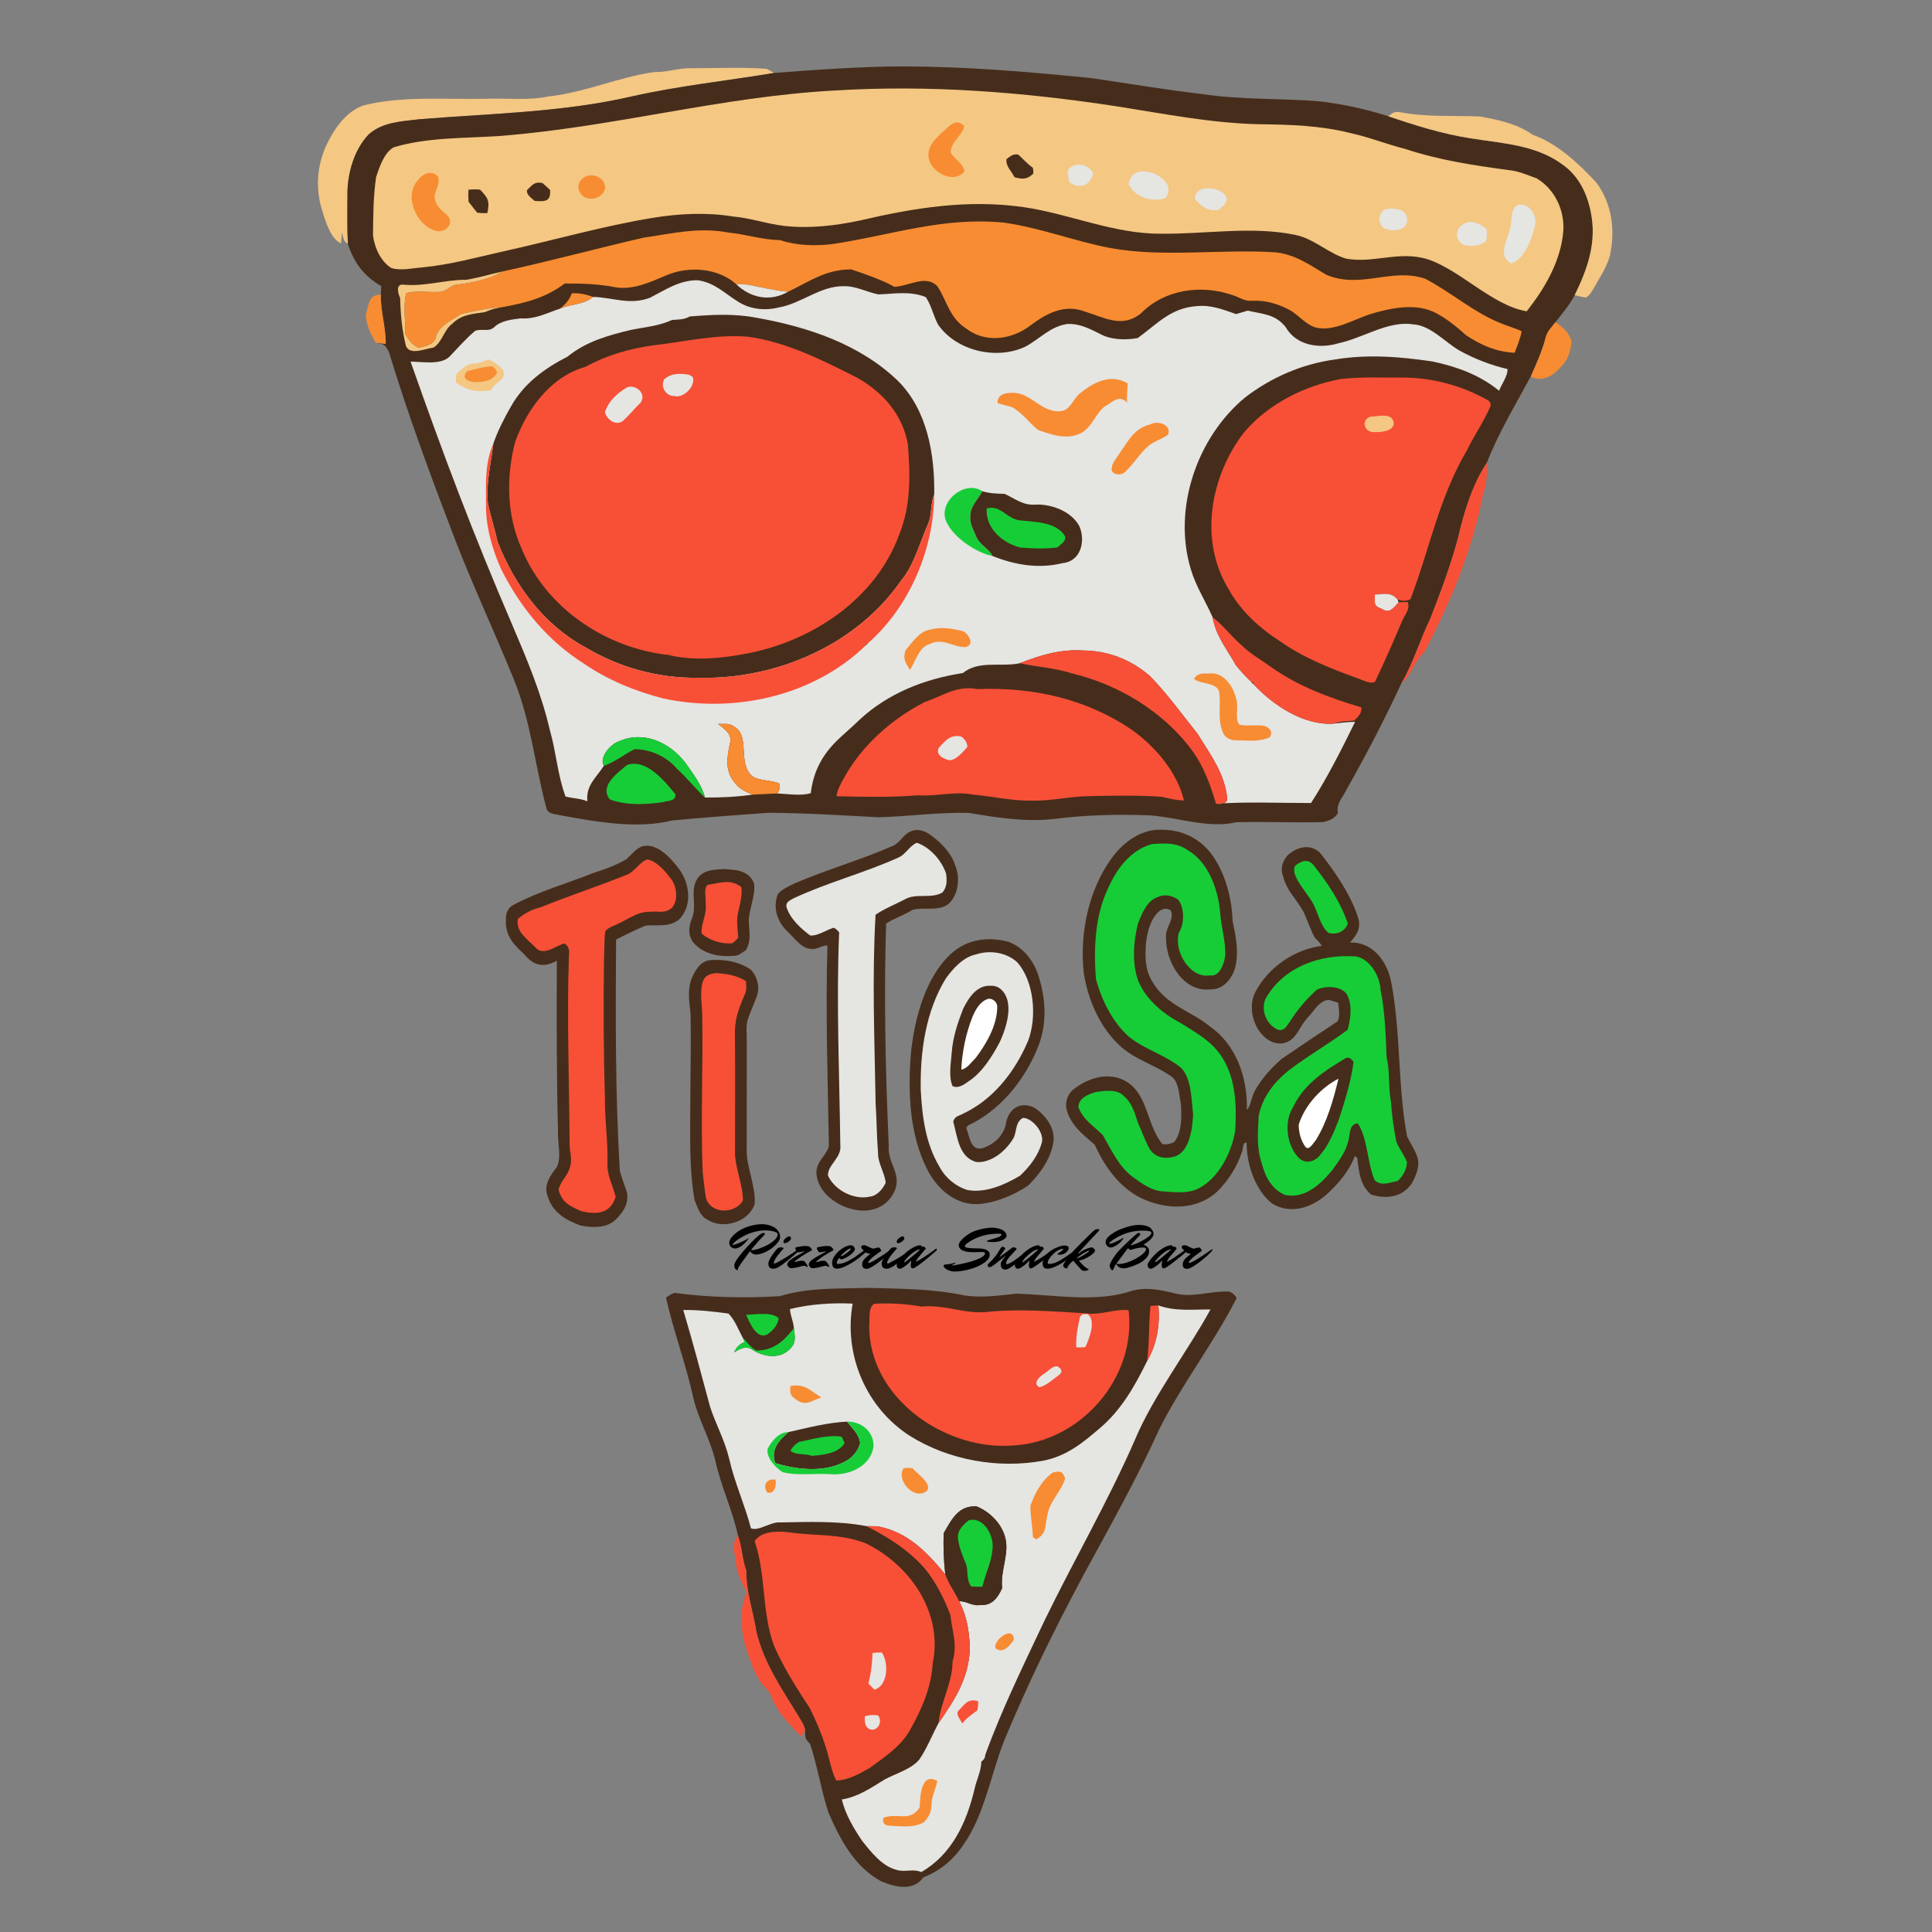 <svg xmlns="http://www.w3.org/2000/svg" xmlns:xlink="http://www.w3.org/1999/xlink" width="500" zoomAndPan="magnify" viewBox="0 0 375 375" height="500" preserveAspectRatio="xMidYMid meet" version="1.0"><rect x="0" y="0" width="375" height="375" fill="#808080" stroke="none"/><defs><g/><clipPath id="84f22d7768"><path d="M 61.715 13 L 151 13 L 151 48 L 61.715 48 Z M 61.715 13 " clip-rule="nonzero"/></clipPath><clipPath id="98600b9bd4"><path d="M 67 12.562 L 310 12.562 L 310 161 L 67 161 Z M 67 12.562 " clip-rule="nonzero"/></clipPath><clipPath id="e110241db2"><path d="M 269 21 L 312.965 21 L 312.965 58 L 269 58 Z M 269 21 " clip-rule="nonzero"/></clipPath><clipPath id="7a31c8332e"><path d="M 129 249 L 241 249 L 241 366.562 L 129 366.562 Z M 129 249 " clip-rule="nonzero"/></clipPath></defs><g clip-path="url(#84f22d7768)"><path fill="#f4c783" d="M 133.898 13.238 C 138.832 13.262 143.883 13 148.801 13.352 C 149.297 13.598 149.77 13.871 150.242 14.16 C 141.176 15.68 131.625 16.664 122.488 18.75 C 109.164 21.812 95.055 22.035 81.281 23.156 C 77.824 23.586 74.414 23.668 71.625 26.02 C 68.824 28.922 67.535 33.312 67.438 37.27 C 67.43 40.621 67.352 43.98 67.52 47.332 C 66.598 46.812 66.629 46.004 66.359 45.109 C 66.332 45.82 66.27 46.523 66.188 47.234 C 64.27 46.43 63.203 43.102 62.648 41.223 C 61.023 36.48 61.547 31.203 64.027 26.867 C 65.383 24.25 67.75 21.332 70.656 20.43 C 78.145 18.574 86.535 19.34 94.262 19.172 C 98.305 19.016 102.543 19.551 106.48 18.719 C 113.609 17.941 119.949 14.977 127.051 13.977 C 129.398 14.055 131.574 13.23 133.898 13.238 Z M 133.898 13.238 " fill-opacity="1" fill-rule="nonzero"/></g><g clip-path="url(#98600b9bd4)"><path fill="#462d1b" d="M 175.109 12.887 C 187.738 12.918 199.203 13.902 211.719 15.145 C 218.805 16.176 226.117 17.414 233.219 18.246 C 241.035 19.422 248.52 19.031 256.277 19.684 C 260.781 20.23 265.121 21.172 269.449 22.555 C 274.617 24.316 279.91 25.98 285.312 26.82 C 291.453 27.828 298.062 28.066 303.258 31.914 C 306.348 34.062 307.973 37.352 308.734 40.957 C 310.008 46.867 308.215 52.051 305.652 57.289 C 304.641 59.223 303.25 60.816 301.922 62.527 C 301.168 63.512 300.328 64.254 300.016 65.5 C 299.34 68.164 298.219 70.586 297.109 73.082 C 294.16 78.559 290.84 84.047 288.59 89.828 C 285.785 94.043 284.152 99.441 283.023 104.336 C 281.598 109.711 279.621 114.957 277.602 120.137 C 275.578 124.281 274.352 128.648 272.004 132.645 C 268.715 139.715 265.16 146.551 261.316 153.34 C 260.547 154.902 259.355 155.957 259.684 157.836 C 259.02 158.906 257.945 159.348 256.75 159.578 C 251.148 159.723 245.535 159.445 239.938 159.605 C 234.598 160.875 228.598 158.637 223.168 158.262 C 217.051 158.035 210.934 158.156 204.859 158.93 C 199.133 159.605 193.727 158.73 188.105 157.797 C 182.246 157.613 176.375 158.477 170.531 158.637 C 163.422 158.25 156.301 157.812 149.168 157.758 C 142.852 158.219 136.812 158.652 130.48 159.25 C 123.586 160.973 115.648 159.492 108.738 158.242 C 107.723 157.988 106.328 158.059 106.035 156.789 C 103.793 148.398 103.047 139.988 99.73 131.852 C 95.609 121.73 90.93 111.875 87.145 101.617 C 82.973 90.715 78.863 79.457 75.484 68.301 C 74.652 66.742 74.574 66.836 72.93 66.5 L 74.863 66.758 C 74.934 63.645 73.844 60.438 73.918 57.191 L 73.988 55.535 C 70.625 53.57 68.711 51.02 67.52 47.332 C 67.352 43.98 67.43 40.621 67.438 37.27 C 67.535 33.312 68.824 28.922 71.625 26.02 C 74.414 23.668 77.824 23.586 81.281 23.156 C 95.055 22.035 109.164 21.812 122.488 18.75 C 131.625 16.664 141.176 15.68 150.242 14.16 C 158.527 13.543 166.793 12.918 175.109 12.887 Z M 175.109 12.887 " fill-opacity="1" fill-rule="nonzero"/></g><path fill="#f4c783" d="M 162.148 17.559 C 180.477 16.445 198.57 17.863 216.691 20.629 C 225.996 22.086 235.059 23.914 244.516 24.117 C 250.266 24.18 256.367 24.371 261.957 25.797 C 265.625 26.57 269.105 27.984 272.742 28.906 C 279.25 31.066 285.922 32.09 292.695 32.992 C 294.691 33.168 296.449 33.953 298.309 34.648 C 301.809 36.742 303.73 40.863 303.434 44.902 C 302.945 50.676 299.863 55.977 296.324 60.422 C 289.719 59.312 283.496 52.48 277.25 50.371 C 271.668 48.562 266.719 51.18 261.293 50.203 C 257.922 49.234 255 46.293 251.402 45.598 C 243.172 43.836 233.805 45.469 225.445 45.363 C 216.277 45.445 207.738 41.551 198.773 40.215 C 187.844 38.648 177.488 40.324 166.855 42.812 C 162.059 43.82 156.992 44.414 152.105 43.836 C 148.785 43.438 145.645 42.316 142.305 42.027 C 137.18 41.18 131.762 41.445 126.652 42.293 C 116.93 43.895 107.48 46.621 97.977 48.73 C 92.66 49.914 87.504 51.363 82.066 51.891 C 80.137 52.027 77.816 52.609 75.957 52.02 C 73.875 50.73 72.691 48.051 72.395 45.684 C 72.449 41.91 72.441 38.062 73.012 34.328 C 73.668 32.395 74.551 29.602 76.453 28.578 C 82.828 26.668 89.922 26.844 96.551 26.426 C 119.004 24.738 139.75 18.75 162.148 17.559 Z M 162.148 17.559 " fill-opacity="1" fill-rule="nonzero"/><g clip-path="url(#e110241db2)"><path fill="#f4c783" d="M 272.02 21.828 C 276.938 22.738 282.301 22.406 287.242 22.605 C 290.879 23.277 294.387 23.98 297.477 26.148 C 302.344 27.883 306.293 31.656 309.789 35.359 C 312.906 39.512 313.562 44.645 312.48 49.652 C 311.848 51.883 310.602 53.699 309.496 55.695 C 308.984 56.504 308.664 57.297 307.781 57.77 C 307.062 57.633 306.355 57.473 305.652 57.289 C 308.215 52.051 310.008 46.867 308.734 40.957 C 307.973 37.352 306.348 34.062 303.258 31.914 C 298.062 28.066 291.453 27.828 285.312 26.82 C 279.91 25.98 274.617 24.316 269.449 22.555 C 270.453 21.805 270.789 21.555 272.02 21.828 Z M 272.02 21.828 " fill-opacity="1" fill-rule="nonzero"/></g><path fill="#f88c32" d="M 187.137 24.41 C 187.016 26.18 184.352 27.609 184.559 29.684 C 185.238 30.855 187.145 31.891 187.168 33.297 C 185.273 35.703 181.117 33.617 180.387 31.16 C 179.66 28.898 181.254 27.242 182.742 25.805 C 184.168 24.723 185.305 22.758 187.137 24.41 Z M 187.137 24.41 " fill-opacity="1" fill-rule="nonzero"/><path fill="#462d1b" d="M 197.652 30.008 C 198.594 30.875 199.422 31.816 200.477 32.562 C 200.551 32.93 200.582 33.305 200.566 33.688 C 199.332 34.895 198.5 34.793 196.906 34.406 C 196.273 33.055 195.234 32.402 195.352 30.891 C 196.09 30.336 196.656 29.801 197.652 30.008 Z M 197.652 30.008 " fill-opacity="1" fill-rule="nonzero"/><path fill="#e5e5e2" d="M 212.168 33.664 C 211.656 36.055 209.508 36.848 207.539 35.305 C 207.324 34.512 207.258 33.703 207.348 32.887 C 208.523 31.367 211.465 31.809 212.168 33.664 Z M 212.168 33.664 " fill-opacity="1" fill-rule="nonzero"/><path fill="#f88c32" d="M 85.023 34.312 C 85.504 35.398 84.5 36.879 84.367 38.031 C 84.367 40.109 85.879 40.805 87.113 42.133 C 88.074 43.805 86.094 45.34 84.492 44.766 C 80.777 43.707 78.242 37.934 81.203 34.879 C 82.156 33.617 83.871 32.961 85.023 34.312 Z M 85.023 34.312 " fill-opacity="1" fill-rule="nonzero"/><path fill="#e5e5e2" d="M 226.715 36.137 C 226.91 37 226.812 37.949 226.066 38.52 C 223.387 39.223 220.336 38.305 219.047 35.742 C 219.68 31.562 225.59 33.312 226.715 36.137 Z M 226.715 36.137 " fill-opacity="1" fill-rule="nonzero"/><path fill="#f88c32" d="M 113.488 34.352 C 115.098 33.449 117.531 34.543 117.445 36.52 C 117.035 38.863 113.422 39.336 112.512 37.23 C 111.91 36.016 112.438 35.023 113.488 34.352 Z M 113.488 34.352 " fill-opacity="1" fill-rule="nonzero"/><path fill="#462d1b" d="M 105.281 35.52 C 105.801 35.953 106.297 36.406 106.77 36.879 C 106.945 39.215 105.688 39.117 103.789 39 C 103.207 38.496 102.086 37.773 102.309 36.879 C 103.336 35.902 103.734 35.199 105.281 35.52 Z M 105.281 35.52 " fill-opacity="1" fill-rule="nonzero"/><path fill="#462d1b" d="M 90.922 36.832 C 91.691 36.742 92.445 36.734 93.18 36.816 C 94.75 38.422 95.086 39.039 94.598 41.352 C 93.926 41.391 93.27 41.367 92.613 41.277 C 92.062 40.566 91.484 39.871 90.941 39.152 C 90.891 38.383 90.891 37.613 90.922 36.832 Z M 90.922 36.832 " fill-opacity="1" fill-rule="nonzero"/><path fill="#e5e5e2" d="M 237.809 37.918 C 238.703 39.109 237.375 40 236.559 40.711 C 234.629 41.172 233.066 40 231.914 38.582 C 231.953 35.727 236.551 36.207 237.809 37.918 Z M 237.809 37.918 " fill-opacity="1" fill-rule="nonzero"/><path fill="#e5e5e2" d="M 294.938 39.695 C 297.094 39.504 298.566 42.246 297.852 44.148 C 297.234 46.586 295.93 50.234 293.344 51.152 C 290.637 49.73 292.48 46.805 293.016 44.699 C 293.617 43.18 292.961 40.086 294.938 39.695 Z M 294.938 39.695 " fill-opacity="1" fill-rule="nonzero"/><path fill="#e5e5e2" d="M 269.113 40.574 C 270.613 40.332 273.16 40.551 273.133 42.613 C 273.16 44.867 270.379 45.004 268.828 44.387 C 267.266 43.75 267.473 40.902 269.113 40.574 Z M 269.113 40.574 " fill-opacity="1" fill-rule="nonzero"/><path fill="#e5e5e2" d="M 288.484 44.348 C 288.668 45.246 288.645 46.082 288.41 46.859 C 287.188 47.707 285.875 47.867 284.434 47.629 C 282.688 47.242 282.16 44.684 283.734 43.742 C 285.227 42.406 287.105 43.379 288.484 44.348 Z M 288.484 44.348 " fill-opacity="1" fill-rule="nonzero"/><path fill="#f88c32" d="M 194.945 43.223 C 201.855 44.203 208.598 46.812 215.402 48.125 C 225.766 50.043 237.031 48.281 247.59 48.98 C 251.441 49.402 254.215 51.426 257.426 53.328 C 264.086 56.16 270.109 51.906 276.578 54.082 C 281.582 56.641 286.16 60.766 291.473 62.805 C 292.754 63.34 294.105 63.703 295.355 64.293 C 295.105 65.719 294.504 67.109 293.992 68.469 C 290.422 68.293 287.523 67.027 284.57 65.078 C 282.848 63.512 280.949 61.965 278.891 60.855 C 275.031 58.68 269.891 59.773 265.871 61 C 262.727 62.047 258.883 64.359 255.527 63.605 C 253.598 63.125 252.227 61.328 250.5 60.27 C 248.191 59 245.629 58.215 242.973 58.383 C 241.496 58.488 240.547 57.672 239.16 57.25 C 233.148 55.199 226.051 56.145 221.48 60.805 C 217.797 63.789 214.395 61.629 210.574 60.473 C 206.691 58.977 203.199 60.781 200.133 63.078 C 196.531 65.902 191.34 66.707 187.547 63.773 C 184.277 61.688 183.855 58.504 181.973 55.602 C 179.785 53.203 176.426 55.543 173.613 55.68 C 171.035 54.242 168.039 53.242 165.23 52.297 C 160.348 52.25 157.109 54.641 152.973 56.625 C 150.426 56.418 147.766 55.785 145.246 55.266 C 144.453 55.184 143.652 55.137 142.859 55.121 C 139.312 51.992 133.715 51.609 129.445 53.395 C 126.285 54.723 122.953 56.336 119.422 55.754 C 116.219 55.113 112.863 55 109.598 55.031 C 105.914 57.84 101.859 58.84 97.371 59.641 C 94.688 59.719 92.164 60.406 89.547 60.902 C 87.809 62.078 84.957 63.285 84.574 65.531 C 84.324 66.789 82.332 67.34 81.242 67.484 C 80.09 67.02 79.242 65.887 78.672 64.82 C 78.688 62.254 78.266 59.43 78.809 56.93 C 80.77 56.32 83.07 56.785 85.125 56.664 C 86.52 56.809 87.48 55.207 88.922 55.234 C 91.73 54.832 95.047 54.242 97.473 52.707 C 106.664 50.707 115.738 48.258 124.898 46.133 C 130.543 45.316 135.66 44.035 141.387 45.141 C 144.73 45.461 148.055 46.57 151.395 46.598 C 154.605 47.684 158.176 47.77 161.516 47.387 C 173.078 45.652 182.996 42.027 194.945 43.223 Z M 194.945 43.223 " fill-opacity="1" fill-rule="nonzero"/><path fill="#f4c783" d="M 97.473 52.707 C 95.047 54.242 91.73 54.832 88.922 55.234 C 87.48 55.207 86.52 56.809 85.125 56.664 C 83.07 56.785 80.77 56.32 78.809 56.93 C 78.266 59.43 78.688 62.254 78.672 64.82 C 79.242 65.887 80.09 67.02 81.242 67.484 C 82.332 67.34 84.324 66.789 84.574 65.531 C 84.957 63.285 87.809 62.078 89.547 60.902 C 92.164 60.406 94.688 59.719 97.371 59.641 C 96.207 59.789 95.215 60.125 94.133 60.574 C 91.75 60.957 89.57 61.023 87.77 62.855 C 86.129 64.055 85.781 66.559 84.102 67.477 C 82.598 67.652 79.641 69.035 78.801 67.195 C 78.023 64.039 77.75 61.102 77.672 57.855 C 77.246 56.977 76.75 55.051 78.32 55.258 C 82.539 55.641 86.32 54.297 90.453 54.305 C 92.871 53.938 95.109 53.227 97.473 52.707 Z M 97.473 52.707 " fill-opacity="1" fill-rule="nonzero"/><path fill="#e5e5e2" d="M 135.461 54.395 C 138.75 54.891 140.574 56.887 143.219 58.527 C 145.566 60.039 148.406 60.344 151.09 59.695 C 155.613 58.895 159.113 55.535 163.668 55.551 C 166.145 55.473 168.168 56.695 170.5 57.145 C 173.688 57.031 176.602 56.434 179.684 57.664 C 180.773 59.223 181.164 61.336 182.094 63.023 C 185.688 68.156 193.414 69.906 198.996 67.301 C 201.934 65.711 203.793 63.406 207.125 62.887 C 209.422 62.758 211.32 63.719 213.312 64.703 C 215.5 65.988 218.391 66.051 220.824 65.621 C 224.652 62.848 227.199 59.781 232.305 59.414 C 235.07 59.152 237.375 60.07 239.922 60.965 C 240.68 60.727 241.426 60.504 242.18 60.293 C 245.086 60.984 247.566 60.934 249.562 63.52 C 251.609 67.094 256.129 67.75 259.793 66.629 C 264.672 65.582 269.434 62.207 274.277 62.957 C 277.641 63.133 280.398 66.348 283.215 68.004 C 286.168 69.645 289.324 70.859 292.609 71.637 C 292.68 72.996 291.445 74.547 290.973 75.848 C 287.227 72.777 282.758 71.164 278.066 70.164 C 271.719 69.227 265.52 68.723 259.137 69.773 C 252.766 70.637 246.734 73.242 241.656 77.16 C 232.32 84.887 227.598 98.723 231.121 110.438 C 232.113 113.805 233.945 116.586 235.355 119.777 C 235.996 123.449 238.117 125.91 239.863 129.078 C 240.793 130.246 241.816 131.34 242.891 132.367 L 243.34 132.836 C 247.168 136.938 253.109 140.875 258.914 140.449 C 260.289 140.289 261.645 140.113 263.027 140.113 C 260.441 145.367 257.625 150.973 254.469 155.867 C 248.297 155.867 242.195 155.598 236.027 155.996 C 237.488 156.125 238.215 155.789 238.207 154.988 C 237.688 150.031 234.965 146.559 232.48 142.48 C 229.473 138.723 226.566 134.645 223.18 131.207 C 219.551 128.055 215.027 126.27 210.191 126.262 C 205.875 125.977 201.918 127.168 197.953 128.727 C 194.359 129.527 189.965 128.102 186.898 130.637 C 179.492 131.773 172.395 134.539 166.832 139.707 C 165.164 141.355 163.316 142.809 161.707 144.52 C 159.227 147.199 157.785 150.305 157.375 153.949 C 155.445 154.543 152.93 154.086 150.891 154.02 C 151.355 153.262 151.473 152.621 151.242 152.086 C 149.535 151.238 146.758 151.781 145.5 150.133 C 143.371 147.383 145.516 142.609 142.418 140.996 C 141.57 140.305 140.414 140.555 139.391 140.508 C 140.551 141.539 142.121 142.328 141.711 144.176 C 141.129 146.777 140.656 149.496 142.465 151.734 C 143.371 153.062 144.668 153.688 146.133 154.23 C 143.105 154.668 139.887 154.828 136.828 154.797 C 136.219 152.336 134.465 150.133 133.043 148.07 C 129.973 144.098 124.898 141.699 120.031 143.938 C 118.523 144.418 116.211 147.078 117.219 148.633 C 115.699 150.984 113.688 152.438 114.008 155.539 C 112.629 154.941 111.18 154.988 109.766 154.598 C 108.242 150.512 107.938 145.922 106.73 141.723 C 105.082 134.613 102.324 128.078 99.477 121.402 C 91.742 103.406 86.168 88.582 79.691 70.188 C 81.914 70.195 85.527 70.906 87.25 69.227 C 88.883 67.516 90.402 65.75 92.223 64.223 C 93.559 63.695 94.879 64.543 96.008 63.43 C 97.281 62.23 99.426 61.992 101.102 61.797 C 103.91 61.992 106.121 60.766 108.691 59.91 C 110.941 58.91 113.152 59.23 115.137 57.633 C 119.02 57.734 122.223 59.289 126.172 57.785 C 129.199 56.238 131.879 54.352 135.461 54.395 Z M 135.461 54.395 " fill-opacity="1" fill-rule="nonzero"/><path fill="#e5e5e2" d="M 142.859 55.121 C 143.652 55.137 144.453 55.184 145.246 55.266 C 147.766 55.785 150.426 56.418 152.973 56.625 C 149.496 58.633 145.652 57.855 142.859 55.121 Z M 142.859 55.121 " fill-opacity="1" fill-rule="nonzero"/><path fill="#f88c32" d="M 110.98 56.945 C 112.453 56.832 113.754 57.145 115.137 57.633 C 113.152 59.23 110.941 58.91 108.691 59.91 C 109.715 59.102 110.543 58.207 110.98 56.945 Z M 110.98 56.945 " fill-opacity="1" fill-rule="nonzero"/><path fill="#f88c32" d="M 73.918 57.191 C 73.844 60.438 74.934 63.645 74.863 66.758 L 72.93 66.5 C 71.961 64.902 70.961 62.828 71.035 60.918 C 71.633 59.113 71.508 57.168 73.918 57.191 Z M 73.918 57.191 " fill-opacity="1" fill-rule="nonzero"/><path fill="#462d1b" d="M 130.453 62.102 C 131.727 62.008 132.715 62.07 133.891 61.422 C 138.262 61.078 142.562 60.832 146.895 61.688 C 156.805 63.445 166.934 66.82 174.316 73.953 C 180.004 79.648 181.445 88.211 181.332 95.953 C 180.555 97.77 180.934 99.891 180.105 101.762 C 178.48 105.398 177.449 109.652 174.918 112.668 C 166.254 125.246 150.473 131.988 135.445 131.551 C 127.766 131.676 120.156 129.566 113.574 125.617 C 105.457 121.203 99.914 113.621 96.57 105.152 C 96.055 102.68 95.207 100.184 94.688 97.609 C 94.344 93.531 95.281 90.148 95.75 86.117 C 96.633 83.598 97.859 81.191 99.188 78.879 C 101.719 74.395 105.672 71.523 110.172 69.211 C 113.793 66.27 118.027 65.102 122.488 64.023 C 125.211 63.484 127.891 63.285 130.453 62.102 Z M 130.453 62.102 " fill-opacity="1" fill-rule="nonzero"/><path fill="#f88c32" d="M 301.922 62.527 C 303.395 63.59 304.484 64.422 305.027 66.246 C 304.875 68.164 304.355 69.957 302.883 71.281 C 301.59 72.914 299.109 74.289 297.109 73.082 C 298.219 70.586 299.34 68.164 300.016 65.5 C 300.328 64.254 301.168 63.512 301.922 62.527 Z M 301.922 62.527 " fill-opacity="1" fill-rule="nonzero"/><path fill="#f75037" d="M 145.227 65.363 C 152.746 66.398 159.801 69.98 166.504 73.387 C 171.445 76.211 175.215 80.535 176.223 86.254 C 176.672 92.277 176.84 98.105 174.52 103.809 C 169.852 116.469 157.383 124.617 144.477 126.941 C 139.758 127.832 134.434 128.293 129.734 127.125 C 117.613 125.809 106.008 118.059 101.293 106.598 C 98.34 100.082 98.211 92.621 99.988 85.781 C 102.309 79.383 106.859 73.105 113.68 71.188 C 117.836 68.898 122.262 67.652 126.941 67.012 C 133.098 66.301 138.98 64.844 145.227 65.363 Z M 145.227 65.363 " fill-opacity="1" fill-rule="nonzero"/><path fill="#f4c783" d="M 94.84 69.754 C 95.855 70.258 97.059 71.012 97.715 71.969 C 98.234 73.898 96.234 73.938 95.262 75.762 C 92.59 76.191 90.707 75.816 88.504 74.258 C 88.48 73.754 88.496 73.25 88.539 72.738 C 89.418 71.754 90.77 70.453 92.188 70.562 C 93.164 70.508 93.934 70.066 94.84 69.754 Z M 94.84 69.754 " fill-opacity="1" fill-rule="nonzero"/><path fill="#f88c32" d="M 95.527 71.105 C 96.047 71.426 96.367 71.836 96.488 72.34 C 95.602 74.051 93.664 74.152 91.957 74.18 C 90.676 73.969 89.516 73.387 90.676 72.051 C 92.262 71.699 93.895 71.148 95.527 71.105 Z M 95.527 71.105 " fill-opacity="1" fill-rule="nonzero"/><path fill="#e5e5e2" d="M 131.793 72.57 C 132.594 72.602 134.004 72.547 134.5 73.266 C 135.012 75.008 132.602 77.387 130.895 76.863 C 129.238 76.961 128.078 74.961 128.965 73.562 C 129.887 72.844 130.641 72.617 131.793 72.57 Z M 131.793 72.57 " fill-opacity="1" fill-rule="nonzero"/><path fill="#f75037" d="M 271.973 73.281 C 277.883 73.25 283.68 74.785 288.82 77.703 C 289.332 78.09 289.469 78.535 289.223 79.016 C 287.934 81.953 286.105 84.566 284.703 87.445 C 279.219 96.832 277.586 106.277 273.781 116.273 C 273.078 116.676 272.238 116.707 271.262 116.363 C 269.957 114.828 268.602 115.363 266.848 115.395 C 266.922 116.777 266.48 117.602 268.09 118.098 C 269.797 119.195 270.324 118.066 271.469 116.898 L 273.262 116.844 C 273.719 118.426 272.629 119.305 272.086 120.664 C 270.453 124.594 268.707 128.496 266.879 132.348 C 266.016 132.773 264.758 132.117 263.934 131.82 C 258.609 129.855 253.461 127.934 248.738 124.656 C 244.59 122.016 240.867 118.691 238.465 114.34 C 232.656 104.824 234.918 92.402 241.496 83.895 C 246.191 78.375 253.227 74.852 260.289 73.562 C 264.148 73.137 268.09 73.312 271.973 73.281 Z M 271.973 73.281 " fill-opacity="1" fill-rule="nonzero"/><path fill="#f88c32" d="M 218.887 74.41 C 218.863 75.672 218.652 76.855 218.781 78.129 C 217.078 76.465 215.98 78.105 214.387 78.922 C 212.664 80.297 212.113 82.551 210.191 83.848 C 207.461 85.535 204.191 84.461 201.414 83.414 C 199.727 82 198.5 80.273 196.594 79.098 C 195.633 78.711 194.578 78.602 193.613 78.23 C 193.672 76.48 194.984 76.305 196.441 76.242 C 199.996 76.105 202.129 80.07 205.656 79.824 C 207.645 79.824 208.238 77.535 209.535 76.418 C 212.215 74.234 215.516 72.434 218.887 74.41 Z M 218.887 74.41 " fill-opacity="1" fill-rule="nonzero"/><path fill="#e5e5e2" d="M 121.703 75.188 C 123.434 74.539 125.523 76.379 124.363 78.121 C 123.176 79.266 122.137 80.582 120.926 81.695 C 119.492 82.727 117.789 81.457 117.41 80 C 118.164 77.777 119.758 76.367 121.703 75.188 Z M 121.703 75.188 " fill-opacity="1" fill-rule="nonzero"/><path fill="#f4c783" d="M 265.961 80.887 C 267.488 80.848 270.41 79.922 270.539 82.285 C 270.301 83.816 267.809 83.918 266.617 83.863 C 264.84 83.934 264.109 81.551 265.961 80.887 Z M 265.961 80.887 " fill-opacity="1" fill-rule="nonzero"/><path fill="#f88c32" d="M 223.211 82.391 C 224.617 81.559 227.469 82.352 226.719 84.375 C 225.516 85.254 224.012 85.613 222.848 86.598 C 221.191 88.035 220.145 89.965 218.52 91.453 C 217.934 92.273 216.133 92.34 215.762 91.262 C 215.73 89.859 216.652 89.094 217.332 87.965 C 219.031 85.543 220.109 83.199 223.211 82.391 Z M 223.211 82.391 " fill-opacity="1" fill-rule="nonzero"/><path fill="#f75037" d="M 95.75 86.117 C 95.281 90.148 94.344 93.531 94.688 97.609 C 95.207 100.184 96.055 102.68 96.57 105.152 C 99.914 113.621 105.457 121.203 113.574 125.617 C 120.156 129.566 127.766 131.676 135.445 131.551 C 150.473 131.988 166.254 125.246 174.918 112.668 C 177.449 109.652 178.48 105.398 180.105 101.762 C 180.934 99.891 180.555 97.77 181.332 95.953 C 181.246 106.652 176.559 117.715 168.488 124.848 L 168.137 124.961 L 168.023 125.289 C 157.855 135.172 142.395 138.516 128.727 135.57 C 123.32 134.172 117.996 132.004 113.375 128.832 C 106.312 124.391 101.004 117.914 97.281 110.5 C 95.488 106.488 94.215 102.016 94.336 97.594 C 94.309 93.625 94.133 89.852 95.75 86.117 Z M 95.75 86.117 " fill-opacity="1" fill-rule="nonzero"/><path fill="#f75037" d="M 288.59 89.828 C 288.676 91.973 288.578 93.996 287.836 96.035 C 285.793 106.758 281.543 116.945 276.473 126.551 C 274.551 128.27 273.918 131.125 272.004 132.645 C 274.352 128.648 275.578 124.281 277.602 120.137 C 279.621 114.957 281.598 109.711 283.023 104.336 C 284.152 99.441 285.785 94.043 288.59 89.828 Z M 288.59 89.828 " fill-opacity="1" fill-rule="nonzero"/><path fill="#16cd37" d="M 190.684 95.348 C 189.934 96.723 188.41 98.25 188.355 99.863 C 188.113 101.609 188.957 102.848 189.598 104.391 C 190.34 105.871 191.902 106.453 192.656 107.926 C 189.605 107.324 185.434 104.551 183.934 101.746 C 181.516 97.832 187.113 92.945 190.684 95.348 Z M 190.684 95.348 " fill-opacity="1" fill-rule="nonzero"/><path fill="#462d1b" d="M 190.684 95.348 C 192.109 95.785 193.52 95.816 195 95.859 C 197.027 96.785 198.578 98.16 201.016 97.938 C 204.145 97.816 208.051 99.289 209.535 102.199 C 210.742 105.094 209.758 108.965 206.258 109.301 C 201.605 110.445 197.035 109.668 192.656 107.926 C 191.902 106.453 190.34 105.871 189.598 104.391 C 188.957 102.848 188.113 101.609 188.355 99.863 C 188.41 98.25 189.934 96.723 190.684 95.348 Z M 190.684 95.348 " fill-opacity="1" fill-rule="nonzero"/><path fill="#16cd37" d="M 191.516 98.695 C 194.344 97.891 195.418 100.922 198.277 101.031 C 201.117 101.344 205.059 101.344 206.715 104.055 C 207.027 105.023 205.844 105.656 205.266 106.254 C 202.91 106.551 200.477 106.484 198.117 106.285 C 194.633 105.461 191.246 102.551 191.516 98.695 Z M 191.516 98.695 " fill-opacity="1" fill-rule="nonzero"/><path fill="#e5e5e2" d="M 266.848 115.395 C 268.602 115.363 269.957 114.828 271.262 116.363 L 271.469 116.898 C 270.324 118.066 269.797 119.195 268.09 118.098 C 266.48 117.602 266.922 116.777 266.848 115.395 Z M 266.848 115.395 " fill-opacity="1" fill-rule="nonzero"/><path fill="#f75037" d="M 235.355 119.777 C 237.352 121.32 238.855 123.359 240.762 125.031 C 242.621 126.887 244.797 128.094 246.918 129.605 C 252.059 133.254 258.242 135.523 264.238 137.301 C 264.344 138.484 263.605 139.074 262.871 139.852 C 261.57 140.004 260.121 139.922 258.914 140.449 C 253.109 140.875 247.168 136.938 243.34 132.836 L 243.219 132.5 L 242.891 132.367 C 241.816 131.34 240.793 130.246 239.863 129.078 C 238.117 125.91 235.996 123.449 235.355 119.777 Z M 235.355 119.777 " fill-opacity="1" fill-rule="nonzero"/><path fill="#f88c32" d="M 180.586 122.199 C 182.766 121.633 184.824 121.984 186.969 122.52 C 188.035 123.121 189.285 125.145 187.387 125.609 C 184.766 125.598 183.047 123.711 180.426 125.016 C 178.434 125.52 177.648 128.445 176.625 130.039 C 175.777 128.582 175.254 128.145 175.711 126.305 C 177.016 124.75 178.434 122.527 180.586 122.199 Z M 180.586 122.199 " fill-opacity="1" fill-rule="nonzero"/><path fill="#462d1b" d="M 168.137 124.961 L 168.488 124.848 L 168.023 125.289 Z M 168.137 124.961 " fill-opacity="1" fill-rule="nonzero"/><path fill="#f75037" d="M 210.191 126.262 C 215.027 126.27 219.551 128.055 223.18 131.207 C 226.566 134.645 229.473 138.723 232.48 142.48 C 234.965 146.559 237.688 150.031 238.207 154.988 C 238.215 155.789 237.488 156.125 236.027 155.996 C 234.941 152.359 233.691 148.879 231.465 145.77 C 225.898 138.164 217.164 132.887 208.066 130.703 C 204.738 129.621 201.324 129.484 197.949 128.727 C 201.918 127.168 205.875 125.977 210.191 126.262 Z M 210.191 126.262 " fill-opacity="1" fill-rule="nonzero"/><path fill="#f88c32" d="M 234.598 130.734 C 237.512 130.324 239.418 133.27 239.977 135.758 C 240.434 137.203 239.641 139.379 240.512 140.625 C 241.777 140.984 243.234 140.707 244.547 140.809 C 245.797 140.762 247.32 141.641 246.496 143.074 C 244.613 144.066 241.988 143.695 239.906 143.688 C 238.895 143.738 237.711 143.176 237.367 142.152 C 236.262 139.578 237.008 137.133 236.66 134.406 C 236.27 132.375 233.172 132.918 231.77 131.781 C 232.363 130.621 233.457 130.711 234.598 130.734 Z M 234.598 130.734 " fill-opacity="1" fill-rule="nonzero"/><path fill="#462d1b" d="M 242.891 132.367 L 243.219 132.5 L 243.34 132.836 Z M 242.891 132.367 " fill-opacity="1" fill-rule="nonzero"/><path fill="#f75037" d="M 189.723 133.758 C 200.367 133.324 210.742 135.582 219.629 141.625 C 224.172 144.816 228.512 149.887 229.809 155.371 C 228.316 155.348 226.918 154.988 225.469 154.652 C 220.902 154.34 216.293 154.43 211.719 154.523 C 207.859 154.523 204.152 155.492 200.277 155.406 C 196.379 155.461 192.703 154.574 188.828 154.223 C 185.289 153.535 181.773 154.621 178.16 154.367 C 172.883 154.797 167.664 154.66 162.379 154.551 C 162.516 153.27 163.156 152.238 163.75 151.125 C 167.199 144.746 173.043 139.602 179.426 136.293 C 183.055 135.059 185.727 132.98 189.723 133.758 Z M 189.723 133.758 " fill-opacity="1" fill-rule="nonzero"/><path fill="#f88c32" d="M 139.391 140.508 C 140.414 140.555 141.57 140.305 142.418 140.996 C 145.516 142.609 143.371 147.383 145.5 150.133 C 146.758 151.781 149.535 151.238 151.242 152.086 C 151.473 152.621 151.355 153.262 150.891 154.02 C 149.305 154.055 147.719 154.188 146.133 154.23 C 144.668 153.688 143.371 153.062 142.465 151.734 C 140.656 149.496 141.129 146.777 141.711 144.176 C 142.121 142.328 140.551 141.539 139.391 140.508 Z M 139.391 140.508 " fill-opacity="1" fill-rule="nonzero"/><path fill="#16cd37" d="M 133.043 148.07 C 134.465 150.133 136.219 152.336 136.828 154.797 C 134.906 153.008 133.297 150.934 131.344 149.16 C 129.359 146.824 126.219 145.418 123.184 145.418 C 121.117 146.41 119.422 147.902 117.219 148.633 C 116.211 147.078 118.523 144.418 120.031 143.938 C 124.898 141.699 129.973 144.098 133.043 148.07 Z M 133.043 148.07 " fill-opacity="1" fill-rule="nonzero"/><path fill="#e5e5e2" d="M 186.625 142.977 C 187.379 143.586 187.762 144.258 187.754 144.992 C 186.891 145.961 185.641 147.535 184.254 147.566 C 183.156 147.297 181.574 146.586 182.195 145.176 C 183.43 143.809 184.566 142.441 186.625 142.977 Z M 186.625 142.977 " fill-opacity="1" fill-rule="nonzero"/><path fill="#16cd37" d="M 121.695 148.488 C 125.434 147.168 129.023 151.629 131.113 154.188 C 131.105 155.645 129.598 155.355 128.605 155.707 C 125.281 156.188 121.582 156.355 118.379 155.172 C 116.234 152.52 119.91 150.039 121.695 148.488 Z M 121.695 148.488 " fill-opacity="1" fill-rule="nonzero"/><path fill="#462d1b" d="M 176.816 161.352 C 178.129 160.773 179.594 161.27 180.727 162.148 C 182.621 163.531 184.68 165.547 185.438 168.074 C 186.473 170.477 185.938 174.066 183.926 175.578 C 181.922 176.938 179.305 175.992 177.109 176.613 C 175.445 177.625 173.641 178.223 171.992 179.258 C 171.555 193.574 171.863 207.973 172.508 222.281 C 172.219 225.73 174.914 227.621 173.777 230.848 C 172.316 234.617 168.496 235.578 165.301 234.656 C 162.516 234.016 158.84 231.559 158.484 227.945 C 158.18 225.461 160.742 224.055 160.887 222.289 C 160.656 209.273 160.23 196.59 160.602 183.516 C 159.461 183.461 158.484 184.477 157.238 184.145 C 155.496 184.062 154.039 181.863 152.723 180.676 C 150.895 178.883 149.934 176.172 150.992 173.516 C 151.957 172.461 153.129 172.031 154.312 171.43 C 160.473 168.773 166.906 166.977 173.047 164.289 C 174.668 163.754 175.266 161.945 176.816 161.352 Z M 176.816 161.352 " fill-opacity="1" fill-rule="nonzero"/><path fill="#462d1b" d="M 225.637 161.062 C 229.207 161.043 232.707 162.582 235.102 165.707 C 237.73 169.262 239.098 174.133 239.246 178.762 C 239.785 181.301 240.371 184.184 239.953 186.793 C 239.559 189.699 237.492 192.207 234.832 192.035 C 229.855 192.602 226.059 186.848 226.328 181.441 C 226.418 179.809 227.895 178.48 227.289 176.797 C 226.562 176.102 225.414 176.395 224.758 177.09 C 223.352 178.469 222.746 180.73 222.465 182.777 C 222.242 185.523 222.195 188.145 223.637 190.473 C 226.328 195.188 231.09 196.121 234.949 199.316 C 239.805 202.742 242.199 208.938 242.012 215.441 C 242.844 214.512 242.93 212.781 243.559 211.723 C 244.926 209.285 246.707 207.367 248.672 205.598 C 252.297 203.109 255.941 200.68 259.598 198.25 C 260.129 197.562 259.902 195.508 259.699 194.609 C 259.078 194.395 258.453 194.215 257.82 194.074 C 255.93 194.355 255.141 196.164 253.816 197.527 C 252.113 199.336 251.695 201.93 249.113 202.492 C 244.773 203.148 241.461 196.773 243.699 192.477 C 246.395 187.457 251.562 184.223 256.539 183.594 C 256.211 182.914 255.566 182.484 255.137 181.887 C 254.316 180.309 253.758 178.621 253.016 176.977 C 251.816 174.77 249.672 172.762 249.078 170.184 C 248.469 168.625 248.879 167.281 249.848 166.094 C 251.66 164.41 254.078 163.711 256.098 165.391 C 259.012 169.078 262.055 173.375 263.609 178.094 C 264.258 180.336 263.27 181.469 262.039 182.945 C 266.125 182.773 269.184 186.191 270.043 190.668 C 271.922 200.461 271.27 210.727 273.113 220.59 C 273.727 221.84 274.516 223.012 275.02 224.324 C 275.727 226.176 274.883 228.156 274.008 229.719 C 272.074 232.535 268.945 232.73 266.137 231.871 C 264.031 230.105 263.77 227.57 263.453 224.785 L 262.969 224.379 C 261.871 227.395 259.641 229.871 257.465 231.871 C 254.477 234.488 250.418 235.742 246.941 233.625 C 243.73 231.102 241.969 226.191 241.961 221.801 C 241.137 221.633 241.383 222.93 241.078 223.527 C 240.102 226.57 238.371 229.168 236.27 231.285 C 232.297 234.898 226.816 234.797 222.258 232.895 C 217.793 231.027 214.66 226.988 212.488 222.195 C 210.34 220.293 208.086 218.73 207.082 215.598 C 206.629 214.004 207.191 212.426 208.332 211.469 C 211.574 208.879 216.168 207.746 219.574 210.605 C 222.898 213.555 222.711 218.441 225.586 222.043 C 226.309 222.215 227.094 222.09 227.918 221.66 C 229.453 219.738 229.355 216.668 229.207 214.227 C 228.805 212.391 228.918 210.598 227.68 209.188 C 224.195 206.57 220.289 205.82 217.105 202.734 C 213.52 199.309 211.148 194.094 210.352 188.809 C 209.512 181.023 211.355 172.641 215.754 166.609 C 218.219 163.203 221.723 160.84 225.637 161.062 Z M 225.637 161.062 " fill-opacity="1" fill-rule="nonzero"/><path fill="#e5e5e2" d="M 177.961 163.578 C 180.375 164.402 182.656 166.789 183.621 169.508 C 183.824 170.945 183.84 172.125 182.934 173.23 C 180.664 174.555 177.836 173.25 175.543 174.605 C 173.699 175.59 171.68 176.348 169.945 177.547 C 169.242 189.867 169.754 201.918 169.961 214.23 C 170.176 217.391 170.164 220.562 170.422 223.723 C 170.375 225.77 171.727 227.637 171.914 229.582 C 171.203 230.98 170.211 232.121 168.754 232.281 C 165.922 232.91 162.133 231.215 160.715 228.199 C 160.582 226.109 163.41 224.738 163.105 222.277 C 162.926 208.477 162.312 194.77 162.875 180.973 C 162.57 180.543 162.215 180.242 161.809 180.074 C 160.301 180.516 158.789 181.699 157.25 181.574 C 155.504 180.27 153.375 178.387 152.652 176.047 C 152.48 175.004 153.422 174.746 154.043 174.359 C 160.641 171.273 167.664 169.473 174.297 166.488 C 175.801 165.879 176.496 164.188 177.961 163.578 Z M 177.961 163.578 " fill-opacity="1" fill-rule="nonzero"/><path fill="#16cd37" d="M 223.613 163.832 C 226.082 163.672 228.352 163.492 230.547 165.016 C 234.383 167.254 236.395 172.273 236.82 177.043 C 236.973 179.766 237.938 182.699 237.816 185.461 C 237.621 187.16 236.633 189.684 234.84 189.316 C 231.23 189.98 227.797 185.02 228.805 181.059 C 229.918 179.379 229.953 176.094 228.637 174.586 C 227.367 173.75 225.902 173.484 224.547 174.191 C 222.656 174.836 221.594 177.371 220.867 179.32 C 219.988 182.75 219.711 186.867 220.879 190.262 C 222.441 194.141 225.996 196.926 229.266 198.625 C 232.234 200.555 235.242 202.047 237.285 205.352 C 239.863 209.461 240.047 214.613 239.754 219.492 C 238.988 223.996 236.48 228.578 232.832 230.574 C 230.734 231.75 227.984 231.418 225.723 231.238 C 223.633 231.191 221.535 229.676 219.805 228.398 C 217.109 226.352 215.805 223.32 214.074 220.348 C 212.316 218.547 210.375 217.543 209.316 214.922 C 209.305 213.047 211.43 212.352 212.691 211.965 C 214.363 211.723 216.902 211.301 218.219 212.832 C 219.742 214.137 220.207 215.945 220.867 217.898 C 221.637 219.617 222.281 221.453 223.184 223.086 C 224.387 224.84 226.332 224.98 228.07 224.465 C 230.887 223.52 231.465 219.105 231.586 216.238 C 231.211 213.195 231.297 209.5 229.293 207.305 C 226.199 204.723 222.184 203.758 219.047 201.16 C 215.965 198.352 213.977 194.449 212.746 190.172 C 212.23 184.324 212.535 177.688 215.062 172.453 C 216.863 168.355 219.645 164.902 223.613 163.832 Z M 223.613 163.832 " fill-opacity="1" fill-rule="nonzero"/><path fill="#462d1b" d="M 124.672 164.273 C 127.48 163.512 130.211 166.512 131.891 168.785 C 133.953 171.664 134.383 175.938 131.758 178.523 C 129.617 180.148 127.418 179.332 125.152 179.715 C 123.281 180.523 121.402 181.434 119.578 182.371 C 119.48 197.367 119.414 212.316 120.312 227.289 C 120.723 228.754 121.258 230.16 121.738 231.598 C 122.012 234.02 120.723 235.547 119.25 236.965 C 117.434 238.445 114.781 238.277 112.695 237.875 C 110.035 236.898 107.262 235.465 106.285 232.148 C 105.457 229.992 106.895 228.07 108.055 226.559 C 109.051 224.68 108.188 221.707 108.309 219.586 C 108.012 208.348 108.039 197.66 108.078 186.465 C 105.598 187.879 103.637 187.512 101.73 185.207 C 99.926 183.566 98.062 181.699 98.199 178.762 C 98.098 177.176 98.602 176.121 99.879 175.523 C 104.805 172.941 110.207 171.43 115.316 169.387 C 117.453 168.727 119.652 167.914 121.637 166.742 C 122.637 165.793 123.391 164.75 124.672 164.273 Z M 124.672 164.273 " fill-opacity="1" fill-rule="nonzero"/><path fill="#f75037" d="M 125.652 166.812 C 127.5 167.18 129.117 169.078 130.301 170.664 C 131.391 172.086 131.688 174.883 130.383 176.234 C 129.051 177.379 127.77 176.801 126.211 176.977 C 123.578 176.922 121.809 178.562 119.434 179.547 C 118.719 179.895 118.016 180.055 117.492 180.789 C 117.246 182.539 117.332 184.371 117.234 186.145 C 117.113 195.285 117.148 204.434 117.422 213.57 C 117.395 217.605 118.027 221.555 117.902 225.609 C 117.758 228.066 118.914 229.973 119.504 232.312 C 118.367 235.809 115.574 235.688 112.883 235.113 C 110.93 234.223 109.078 233.551 108.426 230.941 C 108.699 229.418 110.113 228.305 110.539 226.805 C 111.246 224.945 110.469 223.516 110.551 221.594 C 110.5 209.516 110 197.543 110.434 185.449 C 110.613 184.398 110.328 183.621 109.574 183.125 C 107.891 183.516 105.539 185.664 103.988 183.949 C 102.66 182.516 99.926 180.816 100.547 178.316 C 101.965 177.191 103.246 176.508 104.938 176.102 C 110.395 173.891 115.988 172.07 121.445 169.871 C 123.16 169.328 124.066 167.348 125.652 166.812 Z M 125.652 166.812 " fill-opacity="1" fill-rule="nonzero"/><path fill="#16cd37" d="M 255.012 167.988 C 257.609 171.301 260.211 175.07 261.613 179.277 C 261.078 180.898 259.141 181.559 257.793 181.023 C 256.234 179.688 255.785 176.883 254.684 175.043 C 253.816 173.637 252.734 172.379 251.906 170.934 C 251.465 170.09 250.895 169.031 251.371 168.051 C 252.598 167.117 253.855 166.559 255.012 167.988 Z M 255.012 167.988 " fill-opacity="1" fill-rule="nonzero"/><path fill="#462d1b" d="M 140.582 168.68 C 142.762 168.871 145.25 168.812 146.359 171.449 C 146.691 173.805 145.398 176.375 145.336 178.738 C 145.41 180.812 145.875 182.512 144.801 184.391 C 143.98 184.941 143.344 185.59 142.324 185.527 C 139.66 185.785 136.16 185.176 134.348 182.625 C 133.496 181.16 133.738 179.719 134.32 178.195 C 135.27 175.879 134.043 173.262 135.078 171.039 C 136.137 168.766 138.641 168.797 140.582 168.68 Z M 140.582 168.68 " fill-opacity="1" fill-rule="nonzero"/><path fill="#f75037" d="M 137.359 171.75 C 139.75 171.41 141.715 170.504 143.906 172.191 C 144.129 173.852 143.527 175.805 143.203 177.41 C 142.93 178.91 143.199 180.469 143.285 181.996 C 142.945 182.43 142.543 182.797 142.078 183.102 C 140.051 183.215 137.836 182.609 136.18 181.207 C 136.031 179.23 137.246 177.52 136.969 175.418 C 137.082 174.398 136.504 172.398 137.359 171.75 Z M 137.359 171.75 " fill-opacity="1" fill-rule="nonzero"/><path fill="#462d1b" d="M 195.742 182.805 C 198.598 183.844 200.758 186.52 201.691 189.805 C 202.996 194.094 203.207 198.727 201.582 202.941 C 198.91 209.84 193.914 215.672 187.848 218.48 L 187.555 218.938 C 188.23 220.695 188.359 223.285 190.57 222.898 C 192.805 222.207 194.938 220.523 195.324 217.684 C 196.062 214.746 198.52 213.805 200.848 215.055 C 202.758 216.332 204.844 218.777 204.473 221.613 C 204.02 224.945 201.719 227.977 199.586 230.105 C 196.73 232.02 193.301 233.426 190.008 233.711 C 185.836 233.973 182.195 231.215 180.066 227.168 C 176.512 220.328 176.176 211.949 176.828 204.195 C 177.566 197.359 179.754 189.559 184.57 185.148 C 187.773 182.195 191.863 181.781 195.742 182.805 Z M 195.742 182.805 " fill-opacity="1" fill-rule="nonzero"/><path fill="#e5e5e2" d="M 197.473 186.809 C 200.684 190.449 201.324 197.309 199.574 201.973 C 196.938 208.234 192.629 213.469 187.023 216.117 C 186.207 216.609 185.375 216.562 185.02 217.672 C 185.879 220.91 186.141 224.539 189.434 225.535 C 192.262 225.848 195.301 223.445 196.805 220.75 C 197.379 219.305 197.105 217.852 198.512 216.996 C 200.172 216.887 202.605 219.578 202.258 221.602 C 201.605 224.242 199.801 226.523 197.984 228.203 C 194.938 230.02 191.152 231.656 187.691 230.961 C 185.566 230.285 183.531 228.688 182.363 226.484 C 179.668 221.98 179.008 216.922 178.715 211.555 C 178.578 203.992 179.715 196.25 183.547 189.98 C 185.008 187.898 187.07 185.73 189.414 185.262 C 192.02 184.383 195.328 184.793 197.473 186.809 Z M 197.473 186.809 " fill-opacity="1" fill-rule="nonzero"/><path fill="#16cd37" d="M 262.43 185.617 C 265.285 185.395 267.848 189.035 267.965 192.141 C 268.824 196.484 268.969 200.828 269.137 205.211 C 269.836 208.148 269.441 211.141 270.02 214.105 C 270.152 216.629 270.555 219.078 271.008 221.539 C 271.574 222.984 272.52 224.121 273.09 225.566 C 273.066 226.973 272.234 228.414 271.273 229.234 C 269.723 229.484 268.238 230.305 266.848 229.121 C 265.371 225.809 265.504 221.004 263.551 218.047 C 262.355 218.125 262.09 219.062 261.934 220.262 C 261.598 223.125 260.086 225.02 258.566 227.16 C 256.133 230.078 253.16 232.707 249.441 231.938 C 247.051 230.977 245.633 228.641 244.93 225.883 C 243.883 222.844 244.125 219.754 244.316 216.535 C 245.145 212.711 247.359 210.055 250.047 207.836 C 253.762 204.984 257.82 202.688 261.574 199.891 C 262.199 197.734 262.551 194.73 261.293 192.797 C 259.93 191.289 257.207 191.344 255.574 192.113 C 253.641 193.875 251.859 195.922 250.406 198.23 C 249.723 199.141 249.34 200.125 248.133 199.898 C 246.098 199.082 244.664 196.516 245.566 193.988 C 249.078 187.605 256.262 185.301 262.43 185.617 Z M 262.43 185.617 " fill-opacity="1" fill-rule="nonzero"/><path fill="#462d1b" d="M 137.688 186.379 C 140.332 186.125 143.387 186.578 145.699 188.191 C 146.922 189.383 147.582 191.66 146.883 193.406 C 146.324 195.012 145.57 196.504 145.07 198.145 C 144.789 199.281 144.945 200.359 144.945 201.516 C 144.945 208.656 144.93 215.793 144.934 222.93 C 144.812 226.512 146.723 230.086 146.484 233.672 C 145.273 237.379 140.172 238.617 137.387 236.777 C 135.844 236.062 135.496 234.523 134.82 232.941 C 133.758 226.859 133.984 221.059 133.98 214.902 C 133.996 208.871 134.152 202.836 134.039 196.812 C 133.801 194.504 133.41 192.434 134.148 190.16 C 134.918 188.348 135.832 186.699 137.688 186.379 Z M 137.688 186.379 " fill-opacity="1" fill-rule="nonzero"/><path fill="#f75037" d="M 138.859 188.875 C 140.812 188.961 143.09 189.305 144.797 190.453 C 144.832 191.219 144.957 192.195 144.617 192.871 C 143.641 195.18 142.648 197.527 142.648 200.18 C 142.723 208.207 142.668 216.238 142.668 224.277 C 142.898 227.195 144.188 230.086 144.203 233.004 C 142.812 235.613 137.93 235.801 137.008 232.449 C 136.75 230.855 136.602 229.23 136.398 227.621 C 135.977 217.383 136.492 207.078 136.301 196.824 C 136.234 194.863 135.82 192.508 136.383 190.641 C 136.773 189.309 137.789 189.051 138.859 188.875 Z M 138.859 188.875 " fill-opacity="1" fill-rule="nonzero"/><path fill="#462d1b" d="M 192.305 191.344 C 194.086 191.223 195.422 192.855 195.668 194.816 C 196.012 197.254 195.043 200.078 194.082 202.207 C 192.555 205.105 190.594 208.215 187.996 209.887 C 187.086 210.551 185.996 211.309 184.902 210.824 C 184.066 209.004 184.594 206.301 184.727 204.32 C 184.945 201.316 185.871 198.613 186.91 195.887 C 188.059 193.512 189.707 191.156 192.305 191.344 Z M 192.305 191.344 " fill-opacity="1" fill-rule="nonzero"/><path fill="#ffffff" d="M 191.715 193.902 C 192.52 193.652 193.605 194.441 193.559 195.453 C 193.559 199.086 191.324 202.789 189.328 205.418 C 188.531 206.148 187.645 207.52 186.586 207.594 C 186.754 204.047 187.484 200.605 188.754 197.379 C 189.422 195.82 190.215 194.438 191.715 193.902 Z M 191.715 193.902 " fill-opacity="1" fill-rule="nonzero"/><path fill="#462d1b" d="M 261.262 205.352 C 261.773 205.156 262.262 205.418 262.727 206.148 C 262.246 209.895 261.012 213.73 259.871 217.297 C 258.926 219.746 257.832 222.438 256.133 224.305 C 255 225.676 253.062 225.957 251.883 224.512 C 249.762 222.137 249.195 217.785 250.953 214.941 C 253.195 210.238 257.32 207.719 261.262 205.352 Z M 261.262 205.352 " fill-opacity="1" fill-rule="nonzero"/><path fill="#ffffff" d="M 259.793 209.375 C 258.816 213.461 257.551 217.891 255.355 221.371 C 254.891 221.859 254.148 223.312 253.43 222.676 C 252.516 221.426 252.102 219.953 252.074 218.32 C 253.32 214.352 256.527 211.059 259.793 209.375 Z M 259.793 209.375 " fill-opacity="1" fill-rule="nonzero"/><g clip-path="url(#7a31c8332e)"><path fill="#462d1b" d="M 168.242 249.973 C 174.551 250.148 181.117 250.125 187.305 251.465 C 190.699 251.938 193.871 251.449 197.227 251.105 C 204.289 251.25 212.703 252.906 219.52 250.594 C 222.367 249.777 224.949 250.316 227.742 250.965 C 231.496 252.02 234.598 250.555 238.465 250.684 C 239.098 250.812 239.617 251.234 240.039 251.945 C 235.691 260.512 229.359 268.734 225.027 277.379 C 220.574 287.207 215.273 296.555 210.141 306.023 C 204.488 316.594 199.422 326.977 194.832 338.043 C 192.398 344.297 191.035 352.238 187.16 357.828 C 185.246 360.797 182.551 363.133 179.227 364.387 C 177.273 367.203 173.59 366.266 170.938 365.113 C 165.758 362.203 163.035 357.004 160.77 351.734 C 159.387 347.473 158.633 342.684 157.238 338.492 C 156.246 337.531 156.262 337.203 156.285 335.895 C 156.148 334.895 155.461 333.98 154.973 333.102 C 151.777 327.855 148.297 322.906 146.828 316.781 C 146.18 312.75 144.836 309.023 144.852 304.895 C 144.051 302.672 144.043 300.359 143.258 298.121 C 142.184 293.133 139.961 288.551 138.855 283.574 C 137.781 279.023 135.301 275.121 134.402 270.555 C 132.961 264.301 130.648 258.055 129.27 251.898 C 129.742 251.492 130.293 251.172 130.902 250.945 C 137.543 251.836 144.676 252.012 151.371 251.578 C 156.832 249.891 162.492 250.164 168.242 249.973 Z M 168.242 249.973 " fill-opacity="1" fill-rule="nonzero"/></g><path fill="#e5e5e2" d="M 165.504 253.035 C 163.723 262.934 168.098 273.227 176.566 278.68 C 184.16 283.43 193.773 285.141 202.566 283.504 C 206.98 282.633 210.117 280.098 213.441 277.242 C 217.574 273.777 220.297 268.996 222.641 264.207 C 224.516 261.039 225.211 257.031 224.836 253.379 C 228.207 254.586 231.465 254.137 234.957 254.168 C 230.559 262.215 223.82 271.004 220.277 279.496 C 215.02 291.531 208.438 302.824 202.711 314.613 C 198.684 323.152 194.473 331.719 191.246 340.602 C 191.215 341.164 190.957 341.609 190.477 341.914 C 190.469 343.723 189.484 345.594 189.117 347.418 C 187.57 353.82 184.75 359.965 178.816 363.363 C 177.105 362.645 175.641 363.492 173.941 362.914 C 171.18 362.203 169.051 359.453 167.352 357.324 C 165.695 354.895 164.086 352.145 163.395 349.281 C 166.605 348.742 169 347.059 171.707 345.402 C 173.789 344.25 176.914 343.41 178.457 341.5 C 179.945 339.316 180.914 336.773 182.172 334.453 C 185.352 329.887 188.129 325.586 188.25 319.809 C 188.137 316.676 187.656 313.605 186.176 310.805 C 187.707 310.758 188.707 311.836 190.379 311.516 C 192.559 311.699 193.742 310.016 194.52 308.238 C 194.105 304.871 196.027 301.48 195.066 298.281 C 194.336 295.629 192.047 293.395 189.539 292.379 C 185.938 292.227 184.75 294.922 183.164 297.594 C 183.086 300.289 183.164 302.914 183.484 305.598 C 179.891 301.25 176.184 297.363 170.371 296.258 C 169.648 296.227 168.914 296.219 168.191 296.227 C 162.812 295.172 156.934 295.41 151.449 295.5 C 149.625 295.324 147.285 297.266 145.758 296.645 C 144.562 292.059 142.586 287.805 141.535 283.152 C 140.703 279.625 138.949 276.473 137.836 273.098 C 136.164 266.926 134.516 260.609 132.617 254.266 C 135.418 254.219 138.613 254.578 141.395 254.961 C 142.715 256.328 143.227 257.938 144.125 259.574 L 144.547 260.496 C 143.625 260.773 142.832 261.613 142.504 262.496 C 143.691 261.75 144.883 261.086 146.18 262.07 C 148.52 263.488 151.664 263.863 153.594 261.543 C 154.605 260.336 154.227 259.215 154.094 257.793 C 154.02 256.52 153.371 255.312 153.34 254.09 C 157.168 253.129 161.602 252.836 165.504 253.035 Z M 165.504 253.035 " fill-opacity="1" fill-rule="nonzero"/><path fill="#f75037" d="M 169.723 253.051 C 172.859 252.906 175.855 253.066 178.914 253.609 C 183.438 253.137 187.402 255.195 191.895 254.617 C 198.133 254.008 204.648 254.562 210.957 254.93 C 213.609 255.305 216.438 254.012 219.062 254.312 C 220.598 267.531 209.621 280 196.465 280.578 C 190.949 280.969 185.551 279.457 180.789 276.707 C 173.812 272.586 168.625 265.543 168.723 257.191 C 168.863 255.945 168.465 253.762 169.723 253.051 Z M 169.723 253.051 " fill-opacity="1" fill-rule="nonzero"/><path fill="#f75037" d="M 223.312 253.488 L 224.836 253.379 C 225.211 257.031 224.516 261.039 222.641 264.207 C 223.145 260.641 222.922 257.047 223.312 253.488 Z M 223.312 253.488 " fill-opacity="1" fill-rule="nonzero"/><path fill="#16cd37" d="M 144.797 255.195 C 146.551 255.184 149.801 254.562 151.121 255.855 C 151.023 257.223 149.922 258.383 148.824 259.07 C 146.75 259.926 145.508 256.648 144.797 255.195 Z M 144.797 255.195 " fill-opacity="1" fill-rule="nonzero"/><path fill="#e5e5e2" d="M 209.629 255.594 L 210.086 255.105 L 211.102 255.059 C 212.832 256.312 211.406 259.887 210.664 261.473 C 210.094 261.543 209.508 261.559 208.918 261.52 C 208.766 259.559 209.215 257.504 209.629 255.594 Z M 209.629 255.594 " fill-opacity="1" fill-rule="nonzero"/><path fill="#16cd37" d="M 154.094 257.793 C 154.227 259.215 154.605 260.336 153.594 261.543 C 151.664 263.863 148.52 263.488 146.18 262.07 C 144.883 261.086 143.691 261.75 142.504 262.496 C 142.832 261.613 143.625 260.773 144.547 260.496 L 144.125 259.574 C 144.965 260.449 145.742 261.621 146.844 262.145 C 150.234 262.102 152.113 260.305 154.094 257.793 Z M 154.094 257.793 " fill-opacity="1" fill-rule="nonzero"/><path fill="#e5e5e2" d="M 205.289 265.23 C 206.074 265.695 206.332 266.324 205.523 266.902 C 204.359 267.742 203.16 268.926 201.742 269.262 C 200.277 268.477 201.918 267.062 202.777 266.559 C 203.543 266.094 204.328 265.039 205.289 265.23 Z M 205.289 265.23 " fill-opacity="1" fill-rule="nonzero"/><path fill="#f88c32" d="M 153.387 269.043 C 156.215 268.484 157.293 269.957 159.426 271.242 C 157.633 271.781 156.461 273.074 154.547 271.668 C 153.316 270.852 153.355 270.43 153.387 269.043 Z M 153.387 269.043 " fill-opacity="1" fill-rule="nonzero"/><path fill="#462d1b" d="M 164.414 275.938 C 165.477 277.336 166.68 278.234 166.961 280.09 C 166.406 282.098 164.996 283.383 163.086 284.129 C 159.223 285.789 154.395 285.184 150.488 284 C 149.488 281.367 151.184 279.609 153.004 277.977 C 156.719 277.145 160.609 276.113 164.414 275.938 Z M 164.414 275.938 " fill-opacity="1" fill-rule="nonzero"/><path fill="#16cd37" d="M 164.414 275.938 C 167.215 275.875 169.715 277.922 169.539 280.879 C 168.898 284.641 164.871 286.375 161.379 286.148 C 158.297 285.91 154.875 286.504 151.891 285.742 C 150.562 284.91 148.734 282.969 148.977 281.266 C 149.672 279.816 151.234 277.914 153.004 277.977 C 151.184 279.609 149.488 281.367 150.488 284 C 154.395 285.184 159.223 285.789 163.086 284.129 C 164.996 283.383 166.406 282.098 166.961 280.09 C 166.68 278.234 165.477 277.336 164.414 275.938 Z M 164.414 275.938 " fill-opacity="1" fill-rule="nonzero"/><path fill="#16cd37" d="M 163.371 278.871 L 163.934 280.066 C 162.852 282.113 159.594 282.441 157.559 282.574 C 156.324 282.086 154.348 282.48 153.426 281.582 C 153.797 280.887 154.363 280.312 155.109 279.871 C 157.695 279.359 160.746 278.426 163.371 278.871 Z M 163.371 278.871 " fill-opacity="1" fill-rule="nonzero"/><path fill="#f88c32" d="M 175.406 284.969 C 175.977 284.91 176.543 284.91 177.098 284.965 C 177.945 285.984 180.891 287.895 179.988 289.301 C 177.562 291.469 173.781 287.27 175.406 284.969 Z M 175.406 284.969 " fill-opacity="1" fill-rule="nonzero"/><path fill="#f88c32" d="M 204.426 285.789 C 205.824 285.512 206.195 285.504 206.738 286.941 C 206.105 289.348 203.801 291.324 203.359 293.828 C 202.75 295.859 203.367 297.648 201.094 298.793 L 200.477 298.34 C 200.422 296.305 199.988 294.309 200.004 292.277 C 200.836 289.887 202.262 287.191 204.426 285.789 Z M 204.426 285.789 " fill-opacity="1" fill-rule="nonzero"/><path fill="#f88c32" d="M 150.496 287.191 C 150.816 288.215 150.281 290.262 148.879 289.645 C 147.992 288.184 148.832 286.965 150.496 287.191 Z M 150.496 287.191 " fill-opacity="1" fill-rule="nonzero"/><path fill="#462d1b" d="M 189.539 292.379 C 192.047 293.395 194.336 295.629 195.066 298.281 C 196.027 301.48 194.105 304.871 194.52 308.238 C 193.742 310.016 192.559 311.699 190.379 311.516 C 188.707 311.836 187.707 310.758 186.176 310.805 C 185.328 309.031 184.133 307.438 183.484 305.598 C 183.164 302.914 183.086 300.289 183.164 297.594 C 184.75 294.922 185.938 292.227 189.539 292.379 Z M 189.539 292.379 " fill-opacity="1" fill-rule="nonzero"/><path fill="#16cd37" d="M 188.035 295.09 C 190.988 294.293 193.008 298.211 192.645 300.703 C 192.438 303.266 191.246 305.48 190.684 307.984 C 189.957 308 189.227 307.98 188.484 307.926 C 187.562 306.582 187.93 305.246 187.57 303.75 C 186.867 302.066 186.098 300.242 185.922 298.418 C 185.871 296.969 187 295.922 188.035 295.09 Z M 188.035 295.09 " fill-opacity="1" fill-rule="nonzero"/><path fill="#f75037" d="M 168.191 296.227 C 168.914 296.219 169.648 296.227 170.371 296.258 C 176.184 297.363 179.891 301.25 183.484 305.598 C 184.133 307.438 185.328 309.031 186.176 310.805 C 187.656 313.605 188.137 316.676 188.25 319.809 C 188.129 325.586 185.352 329.887 182.172 334.453 C 182.551 330.344 184.879 326.762 184.887 322.504 C 185.906 319.289 184.816 316.699 184.48 313.516 C 183.301 310.352 181.723 307.23 179.617 304.582 C 176.426 300.914 172.484 298.402 168.191 296.227 Z M 168.191 296.227 " fill-opacity="1" fill-rule="nonzero"/><path fill="#f75037" d="M 152.859 297.387 C 158.16 298.195 162.812 297.586 167.922 299.504 C 176.566 303.648 183.102 312.988 181.035 322.855 C 180.781 327.488 178.867 331.871 176.602 335.852 C 174.848 338.996 171.598 341.113 168.73 343.211 C 166.816 344.312 164.566 345.535 162.324 345.602 C 161.289 343.664 160.977 341.09 160.25 339.035 C 159.473 336.484 158.383 334.031 157.23 331.637 C 154.707 327.777 152.113 323.73 150.258 319.484 C 147.812 312.926 148.711 305.543 146.469 299.129 C 147.812 297.18 150.762 297.172 152.859 297.387 Z M 152.859 297.387 " fill-opacity="1" fill-rule="nonzero"/><path fill="#f75037" d="M 143.258 298.121 C 144.043 300.359 144.051 302.672 144.852 304.895 C 144.836 309.023 146.18 312.75 146.828 316.781 C 148.297 322.906 151.777 327.855 154.973 333.102 C 155.461 333.98 156.148 334.895 156.285 335.895 L 155.422 337.043 C 153.621 334.934 151.672 333.316 150.418 330.781 C 149.863 329.824 149.566 328.605 148.793 327.816 C 146.852 326.031 145.902 323.152 145.082 320.715 C 143.793 317.203 143.312 312.566 144.949 309.094 C 143.953 307.152 142.984 305.32 142.816 303.09 C 142.648 301.266 141.809 299.68 143.258 298.121 Z M 143.258 298.121 " fill-opacity="1" fill-rule="nonzero"/><path fill="#f88c32" d="M 196.801 318.258 C 196.066 319.363 194.719 321.051 193.277 319.961 C 192.477 318.633 196.699 315.227 196.801 318.258 Z M 196.801 318.258 " fill-opacity="1" fill-rule="nonzero"/><path fill="#e5e5e2" d="M 169.363 320.844 C 169.953 320.77 170.547 320.738 171.156 320.746 C 172.469 322.586 172.477 327.184 169.723 327.961 L 168.543 326.77 C 169.09 324.762 169.273 322.914 169.363 320.844 Z M 169.363 320.844 " fill-opacity="1" fill-rule="nonzero"/><path fill="#f75037" d="M 189.867 330.215 C 189.883 330.824 189.82 331.422 189.691 331.988 C 188.684 332.742 187.508 333.516 186.777 334.543 C 186.465 333.797 185.617 333.012 185.898 332.191 C 187.195 330.926 187.785 329.559 189.867 330.215 Z M 189.867 330.215 " fill-opacity="1" fill-rule="nonzero"/><path fill="#e5e5e2" d="M 167.855 333.141 C 168.648 332.871 169.496 332.82 170.402 332.965 C 171.363 333.98 170.508 335.941 169.066 335.723 C 167.832 335.387 167.824 334.207 167.855 333.141 Z M 167.855 333.141 " fill-opacity="1" fill-rule="nonzero"/><path fill="#f88c32" d="M 181.926 345.703 C 181.637 347.312 180.797 348.672 180.797 350.352 C 180.836 351.613 180.188 352.895 179.266 353.727 C 177.266 354.828 174.973 354.469 172.781 354.375 C 171.676 354.352 171.242 353.84 171.469 352.84 C 174.109 351.75 176.625 353.805 178.504 350.809 C 178.594 348.871 178.707 343.859 181.926 345.703 Z M 181.926 345.703 " fill-opacity="1" fill-rule="nonzero"/><g fill="#000000" fill-opacity="1"><g transform="translate(141.841, 246.035)"><g><path d="M 8.375 -7.844 C 8.727 -7.645 9.016 -7.379 9.234 -7.047 C 9.461 -6.711 9.578 -6.336 9.578 -5.922 C 9.578 -5.504 9.316 -5.023 8.797 -4.484 C 8.273 -3.941 7.641 -3.477 6.891 -3.094 C 6.141 -2.719 5.488 -2.531 4.938 -2.531 C 4.383 -2.531 3.988 -2.758 3.75 -3.219 C 2.344 -1.332 1.551 -0.191 1.375 0.203 C 1.383 0.242 1.391 0.301 1.391 0.375 C 1.391 0.457 1.344 0.5 1.25 0.5 C 1.156 0.5 1.035 0.422 0.891 0.266 C 0.754 0.117 0.688 -0.094 0.688 -0.375 C 0.688 -0.445 0.691 -0.508 0.703 -0.562 C 0.773 -1.102 1.52 -2.164 2.938 -3.75 C 4.363 -5.332 5.395 -6.297 6.031 -6.641 C 6.156 -6.703 6.25 -6.734 6.312 -6.734 C 6.383 -6.734 6.453 -6.711 6.516 -6.672 C 6.586 -6.629 6.625 -6.578 6.625 -6.516 C 6.625 -6.461 6.609 -6.422 6.578 -6.391 C 5.961 -5.754 5.594 -5.367 5.469 -5.234 L 4.016 -3.547 C 4.004 -3.516 4 -3.488 4 -3.469 C 4 -3.406 4.035 -3.375 4.109 -3.375 C 4.43 -3.375 4.867 -3.469 5.422 -3.656 C 5.984 -3.844 6.535 -4.078 7.078 -4.359 C 7.629 -4.648 8.102 -4.984 8.5 -5.359 C 8.906 -5.734 9.109 -6.086 9.109 -6.422 C 9.109 -6.691 8.852 -6.891 8.344 -7.016 C 7.832 -7.148 7.281 -7.219 6.688 -7.219 C 6.094 -7.219 5.453 -7.133 4.766 -6.969 C 4.078 -6.801 3.477 -6.594 2.969 -6.344 C 2.457 -6.102 2 -5.848 1.594 -5.578 C 1.188 -5.316 0.879 -5.082 0.672 -4.875 C 0.461 -4.676 0.359 -4.547 0.359 -4.484 C 0.359 -4.422 0.383 -4.391 0.438 -4.391 C 0.5 -4.391 0.656 -4.43 0.906 -4.516 C 1.719 -4.785 2.52 -5.148 3.312 -5.609 C 3.363 -5.641 3.398 -5.656 3.422 -5.656 C 3.441 -5.656 3.453 -5.645 3.453 -5.625 C 3.453 -5.602 3.398 -5.523 3.297 -5.391 C 3.191 -5.254 3.051 -5.094 2.875 -4.906 C 2.695 -4.719 2.5 -4.531 2.281 -4.344 C 2.07 -4.164 1.832 -4.016 1.562 -3.891 C 1.301 -3.766 1.047 -3.703 0.797 -3.703 C 0.547 -3.703 0.301 -3.801 0.062 -4 C -0.176 -4.195 -0.297 -4.469 -0.297 -4.812 C -0.297 -5.164 -0.125 -5.547 0.219 -5.953 C 0.562 -6.359 1.008 -6.742 1.562 -7.109 C 2.125 -7.484 2.82 -7.797 3.656 -8.047 C 4.488 -8.297 5.301 -8.422 6.094 -8.422 C 6.883 -8.422 7.645 -8.227 8.375 -7.844 Z M 8.375 -7.844 "/></g></g></g><g fill="#000000" fill-opacity="1"><g transform="translate(148.919, 246.035)"><g><path d="M 4.297 -6.062 C 4.379 -6.062 4.43 -6.047 4.453 -6.016 C 4.566 -5.879 4.625 -5.766 4.625 -5.672 C 4.625 -5.586 4.598 -5.516 4.547 -5.453 C 4.504 -5.391 4.445 -5.316 4.375 -5.234 C 4.312 -5.16 4.176 -5.055 3.969 -4.922 C 3.758 -4.797 3.555 -4.734 3.359 -4.734 C 3.211 -4.754 3.141 -4.844 3.141 -5 C 3.141 -5.238 3.285 -5.473 3.578 -5.703 C 3.867 -5.941 4.109 -6.062 4.297 -6.062 Z M 1.359 -1.234 C 1.297 -1.117 1.266 -1.016 1.266 -0.922 C 1.266 -0.836 1.312 -0.797 1.406 -0.797 C 1.469 -0.797 1.566 -0.82 1.703 -0.875 C 3.234 -1.664 4.727 -2.609 6.188 -3.703 C 6.258 -3.641 6.297 -3.566 6.297 -3.484 C 6.297 -3.41 6.254 -3.332 6.172 -3.25 C 6.086 -3.176 5.969 -3.07 5.812 -2.938 C 5.664 -2.801 5.379 -2.551 4.953 -2.188 C 4.535 -1.832 4.141 -1.508 3.766 -1.219 C 2.805 -0.438 2.098 0.02 1.641 0.156 C 1.492 0.195 1.332 0.219 1.156 0.219 C 0.531 0.219 0.219 -0.113 0.219 -0.781 C 0.219 -1.039 0.359 -1.414 0.641 -1.906 C 0.93 -2.395 1.227 -2.82 1.531 -3.188 C 1.832 -3.562 2.031 -3.77 2.125 -3.812 C 2.281 -3.895 2.441 -3.938 2.609 -3.938 C 2.773 -3.938 2.938 -3.906 3.094 -3.844 C 3.145 -3.82 3.172 -3.789 3.172 -3.75 C 3.172 -3.707 3.129 -3.645 3.047 -3.562 C 2.973 -3.477 2.859 -3.348 2.703 -3.172 C 2.547 -3.004 2.305 -2.711 1.984 -2.297 C 1.672 -1.879 1.461 -1.523 1.359 -1.234 Z M 1.359 -1.234 "/></g></g></g><g fill="#000000" fill-opacity="1"><g transform="translate(152.593, 246.035)"><g><path d="M 3.641 -3.188 L 3.594 -3.172 C 2.844 -3.023 2.426 -2.953 2.344 -2.953 C 2.27 -2.953 2.195 -2.988 2.125 -3.062 C 1.895 -3.383 1.781 -3.602 1.781 -3.719 C 1.781 -3.844 1.844 -3.922 1.969 -3.953 C 2.676 -4.109 3.258 -4.188 3.719 -4.188 C 4.188 -4.188 4.469 -4.133 4.562 -4.031 C 4.863 -3.727 5.016 -3.539 5.016 -3.469 C 5.016 -3.406 4.977 -3.352 4.906 -3.312 C 4.258 -2.977 3.598 -2.586 2.922 -2.141 C 2.254 -1.691 1.801 -1.332 1.562 -1.062 C 1.562 -1.051 1.582 -1.047 1.625 -1.047 C 1.664 -1.047 1.844 -1.094 2.156 -1.188 C 2.477 -1.281 2.77 -1.328 3.031 -1.328 C 3.289 -1.328 3.461 -1.285 3.547 -1.203 C 3.961 -0.723 4.172 -0.395 4.172 -0.219 C 4.172 -0.156 4.141 -0.125 4.078 -0.125 C 4.035 -0.125 3.961 -0.16 3.859 -0.234 C 3.766 -0.305 3.641 -0.344 3.484 -0.344 C 3.336 -0.344 3.219 -0.328 3.125 -0.297 C 2.176 -0.016 1.414 0.125 0.844 0.125 C 0.75 0.125 0.617 0.039 0.453 -0.125 C 0.297 -0.289 0.219 -0.457 0.219 -0.625 C 0.219 -0.883 0.395 -1.156 0.75 -1.438 C 1.113 -1.719 1.629 -2.039 2.297 -2.406 C 3.086 -2.82 3.535 -3.082 3.641 -3.188 Z M 3.641 -3.188 "/></g></g></g><g fill="#000000" fill-opacity="1"><g transform="translate(156.769, 246.035)"><g><path d="M 3.641 -3.188 L 3.594 -3.172 C 2.844 -3.023 2.426 -2.953 2.344 -2.953 C 2.27 -2.953 2.195 -2.988 2.125 -3.062 C 1.895 -3.383 1.781 -3.602 1.781 -3.719 C 1.781 -3.844 1.844 -3.922 1.969 -3.953 C 2.676 -4.109 3.258 -4.188 3.719 -4.188 C 4.188 -4.188 4.469 -4.133 4.562 -4.031 C 4.863 -3.727 5.016 -3.539 5.016 -3.469 C 5.016 -3.406 4.977 -3.352 4.906 -3.312 C 4.258 -2.977 3.598 -2.586 2.922 -2.141 C 2.254 -1.691 1.801 -1.332 1.562 -1.062 C 1.562 -1.051 1.582 -1.047 1.625 -1.047 C 1.664 -1.047 1.844 -1.094 2.156 -1.188 C 2.477 -1.281 2.77 -1.328 3.031 -1.328 C 3.289 -1.328 3.461 -1.285 3.547 -1.203 C 3.961 -0.723 4.172 -0.395 4.172 -0.219 C 4.172 -0.156 4.141 -0.125 4.078 -0.125 C 4.035 -0.125 3.961 -0.16 3.859 -0.234 C 3.766 -0.305 3.641 -0.344 3.484 -0.344 C 3.336 -0.344 3.219 -0.328 3.125 -0.297 C 2.176 -0.016 1.414 0.125 0.844 0.125 C 0.75 0.125 0.617 0.039 0.453 -0.125 C 0.297 -0.289 0.219 -0.457 0.219 -0.625 C 0.219 -0.883 0.395 -1.156 0.75 -1.438 C 1.113 -1.719 1.629 -2.039 2.297 -2.406 C 3.086 -2.82 3.535 -3.082 3.641 -3.188 Z M 3.641 -3.188 "/></g></g></g><g fill="#000000" fill-opacity="1"><g transform="translate(161.263, 246.035)"><g><path d="M 3.797 -3.703 C 3.586 -3.703 3.227 -3.484 2.719 -3.047 C 2.207 -2.609 1.953 -2.336 1.953 -2.234 C 1.953 -2.223 1.969 -2.219 2 -2.219 C 2.176 -2.219 2.531 -2.414 3.062 -2.812 C 3.602 -3.219 3.875 -3.492 3.875 -3.641 C 3.875 -3.68 3.848 -3.703 3.797 -3.703 Z M 1.188 0.219 C 0.562 0.219 0.25 -0.164 0.25 -0.938 C 0.25 -1.414 0.457 -1.926 0.875 -2.469 C 1.289 -3.008 1.785 -3.453 2.359 -3.797 C 2.93 -4.148 3.441 -4.328 3.891 -4.328 C 4.078 -4.328 4.254 -4.25 4.422 -4.094 C 4.586 -3.938 4.672 -3.785 4.672 -3.641 C 4.672 -3.367 4.477 -3.062 4.094 -2.719 C 3.719 -2.383 3.316 -2.113 2.891 -1.906 C 2.473 -1.695 2.195 -1.594 2.062 -1.594 C 1.926 -1.594 1.828 -1.656 1.766 -1.781 C 1.734 -1.801 1.688 -1.812 1.625 -1.812 C 1.57 -1.812 1.477 -1.703 1.344 -1.484 C 1.219 -1.266 1.156 -1.086 1.156 -0.953 C 1.156 -0.828 1.203 -0.742 1.297 -0.703 C 1.922 -0.703 2.594 -0.883 3.312 -1.25 C 4.039 -1.613 5.047 -2.254 6.328 -3.172 C 6.422 -3.234 6.555 -3.328 6.734 -3.453 C 6.922 -3.586 7.031 -3.672 7.062 -3.703 C 7.133 -3.641 7.172 -3.566 7.172 -3.484 C 7.172 -3.41 7.133 -3.336 7.062 -3.266 C 6.656 -2.859 6.129 -2.398 5.484 -1.891 C 4.836 -1.391 4.094 -0.91 3.25 -0.453 C 2.406 -0.004 1.719 0.219 1.188 0.219 Z M 1.188 0.219 "/></g></g></g><g fill="#000000" fill-opacity="1"><g transform="translate(165.831, 246.035)"><g><path d="M 0.453 -2.297 C 0.898 -2.598 1.367 -2.93 1.859 -3.297 C 1.598 -3.473 1.43 -3.648 1.359 -3.828 C 1.336 -3.879 1.328 -3.914 1.328 -3.938 C 1.328 -4.102 1.379 -4.211 1.484 -4.266 C 1.586 -4.316 1.758 -4.344 2 -4.344 C 2.082 -4.344 2.344 -4.234 2.781 -4.016 C 3.227 -3.797 3.508 -3.688 3.625 -3.688 C 3.75 -3.688 3.914 -3.719 4.125 -3.781 C 4.344 -3.852 4.516 -3.891 4.641 -3.891 C 4.766 -3.891 4.852 -3.863 4.906 -3.812 C 5.113 -3.539 5.219 -3.375 5.219 -3.312 C 5.219 -3.258 5.191 -3.211 5.141 -3.172 C 5.086 -3.141 4.922 -3.023 4.641 -2.828 C 4.359 -2.629 4.082 -2.426 3.812 -2.219 C 3.539 -2.02 3.285 -1.789 3.047 -1.531 C 2.805 -1.281 2.688 -1.082 2.688 -0.938 C 2.688 -0.906 2.707 -0.891 2.75 -0.891 C 3.195 -0.891 4.688 -1.785 7.219 -3.578 C 7.27 -3.578 7.297 -3.523 7.297 -3.422 C 7.297 -3.316 6.973 -2.961 6.328 -2.359 C 5.68 -1.766 4.953 -1.18 4.141 -0.609 C 3.328 -0.035 2.738 0.25 2.375 0.25 C 1.801 0.25 1.516 -0.031 1.516 -0.594 C 1.516 -0.906 1.617 -1.207 1.828 -1.5 C 2.035 -1.789 2.473 -2.18 3.141 -2.672 C 3.004 -2.672 2.816 -2.703 2.578 -2.766 C 2.348 -2.836 2.195 -2.926 2.125 -3.031 C 1.914 -2.844 1.551 -2.523 1.031 -2.078 C 0.906 -1.992 0.742 -1.953 0.547 -1.953 C 0.348 -1.953 0.25 -1.977 0.25 -2.031 C 0.25 -2.094 0.316 -2.18 0.453 -2.297 Z M 0.453 -2.297 "/></g></g></g><g fill="#000000" fill-opacity="1"><g transform="translate(170.913, 246.035)"><g><path d="M 4.297 -6.062 C 4.379 -6.062 4.43 -6.047 4.453 -6.016 C 4.566 -5.879 4.625 -5.766 4.625 -5.672 C 4.625 -5.586 4.598 -5.516 4.547 -5.453 C 4.504 -5.391 4.445 -5.316 4.375 -5.234 C 4.312 -5.16 4.176 -5.055 3.969 -4.922 C 3.758 -4.797 3.555 -4.734 3.359 -4.734 C 3.211 -4.754 3.141 -4.844 3.141 -5 C 3.141 -5.238 3.285 -5.473 3.578 -5.703 C 3.867 -5.941 4.109 -6.062 4.297 -6.062 Z M 1.359 -1.234 C 1.297 -1.117 1.266 -1.016 1.266 -0.922 C 1.266 -0.836 1.312 -0.797 1.406 -0.797 C 1.469 -0.797 1.566 -0.82 1.703 -0.875 C 3.234 -1.664 4.727 -2.609 6.188 -3.703 C 6.258 -3.641 6.297 -3.566 6.297 -3.484 C 6.297 -3.41 6.254 -3.332 6.172 -3.25 C 6.086 -3.176 5.969 -3.07 5.812 -2.938 C 5.664 -2.801 5.379 -2.551 4.953 -2.188 C 4.535 -1.832 4.141 -1.508 3.766 -1.219 C 2.805 -0.438 2.098 0.02 1.641 0.156 C 1.492 0.195 1.332 0.219 1.156 0.219 C 0.531 0.219 0.219 -0.113 0.219 -0.781 C 0.219 -1.039 0.359 -1.414 0.641 -1.906 C 0.93 -2.395 1.227 -2.82 1.531 -3.188 C 1.832 -3.562 2.031 -3.77 2.125 -3.812 C 2.281 -3.895 2.441 -3.938 2.609 -3.938 C 2.773 -3.938 2.938 -3.906 3.094 -3.844 C 3.145 -3.82 3.172 -3.789 3.172 -3.75 C 3.172 -3.707 3.129 -3.645 3.047 -3.562 C 2.973 -3.477 2.859 -3.348 2.703 -3.172 C 2.547 -3.004 2.305 -2.711 1.984 -2.297 C 1.672 -1.879 1.461 -1.523 1.359 -1.234 Z M 1.359 -1.234 "/></g></g></g><g fill="#000000" fill-opacity="1"><g transform="translate(174.587, 246.035)"><g><path d="M 2.188 -0.516 L 2.281 -1.297 C 2.281 -1.316 2.27 -1.328 2.25 -1.328 C 2.238 -1.328 2.219 -1.312 2.188 -1.281 C 2.082 -1.164 1.945 -1.023 1.781 -0.859 C 1.625 -0.691 1.348 -0.469 0.953 -0.188 C 0.555 0.094 0.234 0.234 -0.016 0.234 C -0.055 0.223 -0.102 0.207 -0.156 0.188 C -0.219 0.164 -0.297 0.098 -0.391 -0.016 C -0.492 -0.129 -0.547 -0.289 -0.547 -0.5 C -0.547 -0.719 -0.383 -1.039 -0.062 -1.469 C 0.258 -1.906 0.645 -2.332 1.094 -2.75 C 1.539 -3.176 2.039 -3.547 2.594 -3.859 C 3.145 -4.172 3.625 -4.328 4.031 -4.328 C 4.188 -4.316 4.305 -4.207 4.391 -4 C 4.473 -4.07 4.547 -4.109 4.609 -4.109 C 4.68 -4.109 4.758 -4.062 4.844 -3.969 C 4.895 -3.957 4.945 -3.93 5 -3.891 C 5.051 -3.848 5.078 -3.785 5.078 -3.703 C 5.078 -3.617 5.02 -3.531 4.906 -3.438 C 4.727 -3.219 4.523 -2.973 4.297 -2.703 C 4.066 -2.43 3.898 -2.238 3.797 -2.125 C 3.703 -2.008 3.602 -1.879 3.5 -1.734 C 3.32 -1.473 3.223 -1.266 3.203 -1.109 C 4.035 -1.516 5.348 -2.379 7.141 -3.703 C 7.211 -3.641 7.25 -3.566 7.25 -3.484 C 7.25 -3.41 7.219 -3.344 7.156 -3.281 C 7.094 -3.227 7.016 -3.16 6.922 -3.078 C 6.828 -2.992 6.641 -2.832 6.359 -2.594 C 6.078 -2.352 5.805 -2.125 5.547 -1.906 C 5.297 -1.695 5.004 -1.457 4.672 -1.188 C 4.336 -0.926 4.039 -0.703 3.781 -0.516 C 3.156 -0.066 2.766 0.156 2.609 0.156 C 2.453 0.156 2.344 0.102 2.281 0 C 2.219 -0.094 2.188 -0.266 2.188 -0.516 Z M 0.938 -1.031 C 1.031 -1.031 1.328 -1.227 1.828 -1.625 C 2.328 -2.031 2.805 -2.43 3.266 -2.828 L 3.938 -3.438 C 3.977 -3.469 4 -3.488 4 -3.5 C 4 -3.508 3.984 -3.516 3.953 -3.516 C 3.641 -3.516 3.234 -3.336 2.734 -2.984 C 2.242 -2.629 1.816 -2.254 1.453 -1.859 C 1.086 -1.461 0.906 -1.191 0.906 -1.047 C 0.906 -1.035 0.914 -1.031 0.938 -1.031 Z M 0.938 -1.031 "/></g></g></g><g fill="#000000" fill-opacity="1"><g transform="translate(179.364, 246.035)"><g/></g></g><g fill="#000000" fill-opacity="1"><g transform="translate(182.426, 246.035)"><g/></g></g><g fill="#000000" fill-opacity="1"><g transform="translate(185.493, 246.035)"><g><path d="M 5.062 -3.031 L 3.812 -2.984 C 3.039 -2.984 2.52 -3.008 2.25 -3.062 C 1.988 -3.113 1.754 -3.176 1.547 -3.25 C 1.336 -3.32 1.172 -3.406 1.047 -3.5 C 0.742 -3.727 0.594 -4.035 0.594 -4.422 C 0.594 -4.535 0.66 -4.707 0.797 -4.938 C 0.941 -5.164 1.18 -5.438 1.516 -5.75 C 1.859 -6.062 2.266 -6.359 2.734 -6.641 C 3.203 -6.922 3.82 -7.164 4.594 -7.375 C 5.363 -7.594 6.195 -7.719 7.094 -7.75 C 7.414 -7.75 7.754 -7.707 8.109 -7.625 C 8.461 -7.551 8.754 -7.461 8.984 -7.359 C 9.211 -7.254 9.414 -7.094 9.594 -6.875 C 9.781 -6.656 9.875 -6.406 9.875 -6.125 C 9.875 -5.895 9.656 -5.648 9.219 -5.391 C 8.727 -5.098 8.078 -4.953 7.266 -4.953 C 6.461 -4.953 6.062 -5.008 6.062 -5.125 C 6.062 -5.207 6.297 -5.312 6.766 -5.438 C 7.234 -5.562 7.703 -5.703 8.172 -5.859 C 8.648 -6.023 8.891 -6.211 8.891 -6.422 C 8.891 -6.523 8.711 -6.578 8.359 -6.578 C 5.984 -6.578 3.945 -5.961 2.25 -4.734 C 1.938 -4.504 1.781 -4.301 1.781 -4.125 C 1.781 -3.852 2.629 -3.719 4.328 -3.719 C 5.848 -3.707 6.609 -3.301 6.609 -2.5 C 6.609 -1.926 6.219 -1.379 5.438 -0.859 C 4.664 -0.348 3.754 0.047 2.703 0.328 C 1.66 0.617 0.676 0.766 -0.25 0.766 C -0.676 0.766 -1.129 0.648 -1.609 0.422 C -2.098 0.191 -2.344 -0.082 -2.344 -0.406 C -2.344 -0.508 -2.25 -0.566 -2.062 -0.578 C -1.102 -0.68 -0.488 -0.797 -0.219 -0.922 C -0.156 -0.93 -0.102 -0.938 -0.062 -0.938 C -0.02 -0.938 0 -0.93 0 -0.922 C 0 -0.891 -0.047 -0.836 -0.141 -0.766 C -0.234 -0.711 -0.332 -0.664 -0.438 -0.625 C -0.664 -0.539 -0.781 -0.484 -0.781 -0.453 C -0.781 -0.43 -0.695 -0.422 -0.531 -0.422 C -0.375 -0.422 0.031 -0.488 0.688 -0.625 C 1.352 -0.758 2.062 -0.926 2.812 -1.125 C 3.57 -1.332 4.242 -1.586 4.828 -1.891 C 5.41 -2.191 5.703 -2.477 5.703 -2.75 C 5.703 -2.938 5.488 -3.031 5.062 -3.031 Z M 5.062 -3.031 "/></g></g></g><g fill="#000000" fill-opacity="1"><g transform="translate(191.886, 246.035)"><g><path d="M 2.688 -4.062 C 2.75 -4.062 2.852 -4.023 3 -3.953 C 3.156 -3.891 3.234 -3.816 3.234 -3.734 C 3.234 -3.68 3.211 -3.625 3.172 -3.562 L 2.25 -2.297 C 2.145 -2.16 2.094 -2.082 2.094 -2.062 C 2.094 -2.051 2.098 -2.047 2.109 -2.047 L 2.172 -2.078 C 3.117 -2.742 3.898 -3.328 4.516 -3.828 C 4.617 -3.898 4.707 -3.938 4.781 -3.938 C 4.863 -3.938 4.922 -3.93 4.953 -3.922 L 5.297 -3.828 C 5.379 -3.785 5.422 -3.727 5.422 -3.656 C 5.422 -3.594 5.398 -3.539 5.359 -3.5 C 5.203 -3.332 5.023 -3.141 4.828 -2.922 C 4.629 -2.703 4.477 -2.535 4.375 -2.422 C 4.281 -2.316 4.172 -2.191 4.047 -2.047 C 3.93 -1.91 3.848 -1.805 3.797 -1.734 C 3.742 -1.66 3.68 -1.578 3.609 -1.484 C 3.547 -1.391 3.504 -1.312 3.484 -1.25 C 3.43 -1.062 3.406 -0.898 3.406 -0.766 C 3.406 -0.691 3.453 -0.656 3.547 -0.656 C 3.641 -0.656 3.812 -0.711 4.062 -0.828 C 4.312 -0.941 4.609 -1.113 4.953 -1.344 C 5.297 -1.582 5.754 -1.922 6.328 -2.359 C 6.91 -2.797 7.422 -3.164 7.859 -3.469 C 7.93 -3.406 7.969 -3.332 7.969 -3.25 C 7.969 -3.176 7.93 -3.102 7.859 -3.031 C 7.586 -2.781 7.254 -2.461 6.859 -2.078 C 6.461 -1.703 5.852 -1.195 5.031 -0.562 C 4.207 0.07 3.633 0.391 3.312 0.391 C 2.676 0.391 2.359 0.055 2.359 -0.609 C 2.359 -0.867 2.457 -1.133 2.656 -1.406 L 3.188 -2.125 C 3.238 -2.195 3.266 -2.238 3.266 -2.25 C 3.266 -2.27 3.238 -2.258 3.188 -2.219 C 1.758 -1.031 0.852 -0.336 0.469 -0.141 C 0.406 -0.098 0.32 -0.078 0.219 -0.078 C -0.051 -0.078 -0.188 -0.195 -0.188 -0.438 C -0.188 -0.52 -0.164 -0.594 -0.125 -0.656 C 0.477 -1.219 0.906 -1.672 1.156 -2.016 C 1.352 -2.211 1.555 -2.488 1.766 -2.844 C 1.984 -3.195 2.164 -3.488 2.312 -3.719 C 2.469 -3.945 2.594 -4.062 2.688 -4.062 Z M 2.688 -4.062 "/></g></g></g><g fill="#000000" fill-opacity="1"><g transform="translate(197.519, 246.035)"><g><path d="M 2.188 -0.516 L 2.281 -1.297 C 2.281 -1.316 2.27 -1.328 2.25 -1.328 C 2.238 -1.328 2.219 -1.312 2.188 -1.281 C 2.082 -1.164 1.945 -1.023 1.781 -0.859 C 1.625 -0.691 1.348 -0.469 0.953 -0.188 C 0.555 0.094 0.234 0.234 -0.016 0.234 C -0.055 0.223 -0.102 0.207 -0.156 0.188 C -0.219 0.164 -0.297 0.098 -0.391 -0.016 C -0.492 -0.129 -0.547 -0.289 -0.547 -0.5 C -0.547 -0.719 -0.383 -1.039 -0.062 -1.469 C 0.258 -1.906 0.645 -2.332 1.094 -2.75 C 1.539 -3.176 2.039 -3.547 2.594 -3.859 C 3.145 -4.172 3.625 -4.328 4.031 -4.328 C 4.188 -4.316 4.305 -4.207 4.391 -4 C 4.473 -4.07 4.547 -4.109 4.609 -4.109 C 4.68 -4.109 4.758 -4.062 4.844 -3.969 C 4.895 -3.957 4.945 -3.93 5 -3.891 C 5.051 -3.848 5.078 -3.785 5.078 -3.703 C 5.078 -3.617 5.02 -3.531 4.906 -3.438 C 4.727 -3.219 4.523 -2.973 4.297 -2.703 C 4.066 -2.43 3.898 -2.238 3.797 -2.125 C 3.703 -2.008 3.602 -1.879 3.5 -1.734 C 3.32 -1.473 3.223 -1.266 3.203 -1.109 C 4.035 -1.516 5.348 -2.379 7.141 -3.703 C 7.211 -3.641 7.25 -3.566 7.25 -3.484 C 7.25 -3.41 7.219 -3.344 7.156 -3.281 C 7.094 -3.227 7.016 -3.16 6.922 -3.078 C 6.828 -2.992 6.641 -2.832 6.359 -2.594 C 6.078 -2.352 5.805 -2.125 5.547 -1.906 C 5.297 -1.695 5.004 -1.457 4.672 -1.188 C 4.336 -0.926 4.039 -0.703 3.781 -0.516 C 3.156 -0.066 2.766 0.156 2.609 0.156 C 2.453 0.156 2.344 0.102 2.281 0 C 2.219 -0.094 2.188 -0.266 2.188 -0.516 Z M 0.938 -1.031 C 1.031 -1.031 1.328 -1.227 1.828 -1.625 C 2.328 -2.031 2.805 -2.43 3.266 -2.828 L 3.938 -3.438 C 3.977 -3.469 4 -3.488 4 -3.5 C 4 -3.508 3.984 -3.516 3.953 -3.516 C 3.641 -3.516 3.234 -3.336 2.734 -2.984 C 2.242 -2.629 1.816 -2.254 1.453 -1.859 C 1.086 -1.461 0.906 -1.191 0.906 -1.047 C 0.906 -1.035 0.914 -1.031 0.938 -1.031 Z M 0.938 -1.031 "/></g></g></g><g fill="#000000" fill-opacity="1"><g transform="translate(202.295, 246.035)"><g><path d="M 5.141 -3.781 C 5.129 -3.488 4.945 -3.195 4.594 -2.906 C 4.238 -2.625 3.812 -2.484 3.312 -2.484 C 3.094 -2.484 2.984 -2.547 2.984 -2.672 C 2.984 -2.723 3.02 -2.758 3.094 -2.781 C 3.582 -3.062 3.895 -3.297 4.031 -3.484 C 4.051 -3.516 4.062 -3.551 4.062 -3.594 C 4.062 -3.633 4.039 -3.656 4 -3.656 C 3.301 -3.551 2.633 -3.164 2 -2.5 C 1.375 -1.844 1.062 -1.332 1.062 -0.969 C 1.062 -0.789 1.129 -0.703 1.266 -0.703 C 1.867 -0.703 2.504 -0.879 3.172 -1.234 C 3.836 -1.586 4.832 -2.234 6.156 -3.172 C 6.25 -3.234 6.383 -3.328 6.562 -3.453 C 6.75 -3.586 6.859 -3.672 6.891 -3.703 C 6.961 -3.641 7 -3.566 7 -3.484 C 7 -3.41 6.961 -3.336 6.891 -3.266 C 6.484 -2.859 5.957 -2.398 5.312 -1.891 C 4.664 -1.391 3.922 -0.91 3.078 -0.453 C 2.234 -0.004 1.547 0.219 1.016 0.219 C 0.391 0.219 0.078 -0.113 0.078 -0.781 C 0.078 -1.25 0.227 -1.703 0.531 -2.141 C 0.844 -2.586 1.223 -2.961 1.672 -3.266 C 2.129 -3.566 2.602 -3.812 3.094 -4 C 3.582 -4.188 3.973 -4.281 4.266 -4.281 C 4.566 -4.281 4.781 -4.238 4.906 -4.156 C 5.039 -4.07 5.113 -3.988 5.125 -3.906 Z M 5.141 -3.781 "/></g></g></g><g fill="#000000" fill-opacity="1"><g transform="translate(206.961, 246.035)"><g><path d="M 6.094 -7.453 C 6.301 -7.453 6.422 -7.398 6.453 -7.297 C 6.453 -7.266 6.25 -7.035 5.844 -6.609 C 5.445 -6.18 4.895 -5.594 4.188 -4.844 C 3.477 -4.094 2.867 -3.43 2.359 -2.859 C 2.328 -2.828 2.312 -2.789 2.312 -2.75 C 2.312 -2.707 2.32 -2.688 2.344 -2.688 C 2.363 -2.688 2.391 -2.707 2.422 -2.75 L 2.891 -3.109 C 3.223 -3.328 3.594 -3.516 4 -3.672 C 4.406 -3.836 4.742 -3.922 5.016 -3.922 C 5.172 -3.867 5.32 -3.754 5.469 -3.578 C 5.539 -3.504 5.578 -3.414 5.578 -3.312 C 5.578 -3.02 5.211 -2.645 4.484 -2.188 C 3.766 -1.727 3.102 -1.457 2.5 -1.375 C 2.488 -1.363 2.484 -1.352 2.484 -1.344 C 2.484 -1.281 2.676 -1.051 3.062 -0.656 C 3.457 -0.258 3.758 0 3.969 0.125 C 4.133 0.207 4.242 0.25 4.297 0.25 C 4.328 0.258 4.344 0.273 4.344 0.297 C 4.344 0.328 4.32 0.363 4.281 0.406 C 4.094 0.562 3.898 0.641 3.703 0.641 C 3.504 0.641 3.367 0.629 3.297 0.609 C 3.234 0.598 3.164 0.578 3.094 0.547 C 3.031 0.523 2.953 0.461 2.859 0.359 C 2.766 0.254 2.672 0.148 2.578 0.047 C 2.484 -0.047 2.328 -0.219 2.109 -0.469 C 1.898 -0.719 1.68 -0.969 1.453 -1.219 C 1.422 -1.258 1.383 -1.281 1.344 -1.281 C 1.301 -1.281 1.258 -1.258 1.219 -1.219 C 0.719 -0.844 0.383 -0.422 0.219 0.047 C 0.207 0.117 0.16 0.156 0.078 0.156 L 0.062 0.156 C -0.27 0.156 -0.492 -0.02 -0.609 -0.375 C -0.609 -0.457 -0.57 -0.57 -0.5 -0.719 C 0.195 -1.77 0.879 -2.66 1.547 -3.391 C 2.211 -4.117 3.398 -5.305 5.109 -6.953 C 5.273 -7.086 5.379 -7.176 5.422 -7.219 C 5.473 -7.258 5.523 -7.297 5.578 -7.328 C 5.629 -7.367 5.672 -7.395 5.703 -7.406 C 5.773 -7.438 5.859 -7.453 5.953 -7.453 Z M 4.391 -3.266 C 4.223 -3.254 3.945 -3.133 3.562 -2.906 C 3.188 -2.688 2.848 -2.469 2.547 -2.25 L 2.109 -1.938 C 2.078 -1.906 2.062 -1.879 2.062 -1.859 C 2.062 -1.836 2.07 -1.828 2.094 -1.828 C 2.289 -1.828 2.727 -2.031 3.406 -2.438 C 4.082 -2.852 4.422 -3.109 4.422 -3.203 Z M 4.391 -3.266 "/></g></g></g><g fill="#000000" fill-opacity="1"><g transform="translate(211.773, 246.035)"><g/></g></g><g fill="#000000" fill-opacity="1"><g transform="translate(214.835, 246.035)"><g><path d="M 0.938 -6.516 C 1.727 -7.055 2.629 -7.484 3.641 -7.797 C 4.648 -8.117 5.484 -8.281 6.141 -8.281 C 6.805 -8.281 7.344 -8.207 7.75 -8.062 C 8.156 -7.926 8.445 -7.742 8.625 -7.516 C 8.926 -7.141 9.078 -6.816 9.078 -6.547 C 9.078 -6.211 8.844 -5.816 8.375 -5.359 C 8.145 -5.129 7.812 -4.879 7.375 -4.609 L 7.234 -4.531 C 7.18 -4.52 7.156 -4.492 7.156 -4.453 L 7.234 -4.391 C 7.547 -4.266 7.785 -4.109 7.953 -3.922 C 8.117 -3.742 8.203 -3.484 8.203 -3.141 C 8.203 -2.648 7.988 -2.188 7.562 -1.75 C 7.133 -1.32 6.629 -0.973 6.047 -0.703 C 5.473 -0.441 4.93 -0.234 4.422 -0.078 C 3.91 0.078 3.547 0.156 3.328 0.156 C 3.117 0.156 2.926 0.129 2.75 0.078 C 2.582 0.023 2.445 -0.035 2.344 -0.109 C 2.125 -0.266 1.969 -0.426 1.875 -0.594 C 1.844 -0.633 1.812 -0.656 1.781 -0.656 C 1.727 -0.656 1.625 -0.473 1.469 -0.109 C 1.312 0.242 1.227 0.422 1.219 0.422 C 1.195 0.492 1.16 0.531 1.109 0.531 C 0.973 0.531 0.844 0.41 0.719 0.172 C 0.602 -0.066 0.547 -0.254 0.547 -0.391 C 0.547 -0.523 0.629 -0.754 0.797 -1.078 C 0.961 -1.398 1.125 -1.676 1.281 -1.906 L 1.531 -2.234 C 1.719 -2.648 2.492 -3.504 3.859 -4.797 C 5.223 -6.098 5.992 -6.75 6.172 -6.75 C 6.254 -6.75 6.32 -6.723 6.375 -6.672 C 6.426 -6.617 6.469 -6.539 6.5 -6.438 C 6.5 -6.363 6.461 -6.305 6.391 -6.266 L 4.672 -4.406 C 4.648 -4.375 4.641 -4.352 4.641 -4.344 C 4.641 -4.332 4.648 -4.328 4.672 -4.328 C 4.859 -4.328 5.27 -4.461 5.906 -4.734 C 6.539 -5.016 7.156 -5.352 7.75 -5.75 C 8.352 -6.156 8.656 -6.488 8.656 -6.75 C 8.656 -7.031 8.086 -7.172 6.953 -7.172 C 6.223 -7.172 5.504 -7.094 4.797 -6.938 C 4.086 -6.781 3.484 -6.586 2.984 -6.359 C 2.484 -6.141 2.031 -5.906 1.625 -5.656 C 1.227 -5.414 0.93 -5.203 0.734 -5.016 C 0.535 -4.836 0.438 -4.723 0.438 -4.672 C 0.438 -4.629 0.457 -4.609 0.5 -4.609 C 0.758 -4.609 1.188 -4.75 1.781 -5.031 C 2.383 -5.312 2.754 -5.5 2.891 -5.594 C 3.023 -5.688 3.109 -5.734 3.141 -5.734 C 3.18 -5.734 3.211 -5.711 3.234 -5.672 C 2.93 -5.172 2.516 -4.75 1.984 -4.406 C 1.461 -4.062 1.051 -3.891 0.75 -3.891 C 0.457 -3.891 0.219 -4.008 0.031 -4.25 C -0.156 -4.488 -0.25 -4.695 -0.25 -4.875 C -0.25 -5.426 0.145 -5.973 0.938 -6.516 Z M 7.609 -3.609 C 7.609 -3.691 7.555 -3.758 7.453 -3.812 C 7.348 -3.863 7.242 -3.891 7.141 -3.891 L 6.984 -3.891 C 6.461 -3.891 5.805 -3.773 5.016 -3.547 C 4.754 -3.473 4.586 -3.438 4.516 -3.438 C 4.453 -3.438 4.395 -3.461 4.344 -3.516 C 4.301 -3.566 4.27 -3.613 4.25 -3.656 C 4.227 -3.695 4.203 -3.719 4.172 -3.719 C 4.117 -3.719 4.062 -3.691 4 -3.641 L 1.891 -0.812 L 1.891 -0.797 C 1.93 -0.723 2.008 -0.688 2.125 -0.688 L 2.281 -0.688 C 2.895 -0.688 3.625 -0.852 4.469 -1.188 C 5.32 -1.531 6.055 -1.938 6.672 -2.406 C 7.297 -2.875 7.609 -3.273 7.609 -3.609 Z M 7.609 -3.609 "/></g></g></g><g fill="#000000" fill-opacity="1"><g transform="translate(223.297, 246.035)"><g><path d="M 2.188 -0.516 L 2.281 -1.297 C 2.281 -1.316 2.27 -1.328 2.25 -1.328 C 2.238 -1.328 2.219 -1.312 2.188 -1.281 C 2.082 -1.164 1.945 -1.023 1.781 -0.859 C 1.625 -0.691 1.348 -0.469 0.953 -0.188 C 0.555 0.094 0.234 0.234 -0.016 0.234 C -0.055 0.223 -0.102 0.207 -0.156 0.188 C -0.219 0.164 -0.297 0.098 -0.391 -0.016 C -0.492 -0.129 -0.547 -0.289 -0.547 -0.5 C -0.547 -0.719 -0.383 -1.039 -0.062 -1.469 C 0.258 -1.906 0.645 -2.332 1.094 -2.75 C 1.539 -3.176 2.039 -3.547 2.594 -3.859 C 3.145 -4.172 3.625 -4.328 4.031 -4.328 C 4.188 -4.316 4.305 -4.207 4.391 -4 C 4.473 -4.07 4.547 -4.109 4.609 -4.109 C 4.68 -4.109 4.758 -4.062 4.844 -3.969 C 4.895 -3.957 4.945 -3.93 5 -3.891 C 5.051 -3.848 5.078 -3.785 5.078 -3.703 C 5.078 -3.617 5.02 -3.531 4.906 -3.438 C 4.727 -3.219 4.523 -2.973 4.297 -2.703 C 4.066 -2.43 3.898 -2.238 3.797 -2.125 C 3.703 -2.008 3.602 -1.879 3.5 -1.734 C 3.32 -1.473 3.223 -1.266 3.203 -1.109 C 4.035 -1.516 5.348 -2.379 7.141 -3.703 C 7.211 -3.641 7.25 -3.566 7.25 -3.484 C 7.25 -3.41 7.219 -3.344 7.156 -3.281 C 7.094 -3.227 7.016 -3.16 6.922 -3.078 C 6.828 -2.992 6.641 -2.832 6.359 -2.594 C 6.078 -2.352 5.805 -2.125 5.547 -1.906 C 5.297 -1.695 5.004 -1.457 4.672 -1.188 C 4.336 -0.926 4.039 -0.703 3.781 -0.516 C 3.156 -0.066 2.766 0.156 2.609 0.156 C 2.453 0.156 2.344 0.102 2.281 0 C 2.219 -0.094 2.188 -0.266 2.188 -0.516 Z M 0.938 -1.031 C 1.031 -1.031 1.328 -1.227 1.828 -1.625 C 2.328 -2.031 2.805 -2.43 3.266 -2.828 L 3.938 -3.438 C 3.977 -3.469 4 -3.488 4 -3.5 C 4 -3.508 3.984 -3.516 3.953 -3.516 C 3.641 -3.516 3.234 -3.336 2.734 -2.984 C 2.242 -2.629 1.816 -2.254 1.453 -1.859 C 1.086 -1.461 0.906 -1.191 0.906 -1.047 C 0.906 -1.035 0.914 -1.031 0.938 -1.031 Z M 0.938 -1.031 "/></g></g></g><g fill="#000000" fill-opacity="1"><g transform="translate(228.048, 246.035)"><g><path d="M 0.453 -2.297 C 0.898 -2.598 1.367 -2.93 1.859 -3.297 C 1.598 -3.473 1.43 -3.648 1.359 -3.828 C 1.336 -3.879 1.328 -3.914 1.328 -3.938 C 1.328 -4.102 1.379 -4.211 1.484 -4.266 C 1.586 -4.316 1.758 -4.344 2 -4.344 C 2.082 -4.344 2.344 -4.234 2.781 -4.016 C 3.227 -3.797 3.508 -3.688 3.625 -3.688 C 3.75 -3.688 3.914 -3.719 4.125 -3.781 C 4.344 -3.852 4.516 -3.891 4.641 -3.891 C 4.766 -3.891 4.852 -3.863 4.906 -3.812 C 5.113 -3.539 5.219 -3.375 5.219 -3.312 C 5.219 -3.258 5.191 -3.211 5.141 -3.172 C 5.086 -3.141 4.922 -3.023 4.641 -2.828 C 4.359 -2.629 4.082 -2.426 3.812 -2.219 C 3.539 -2.02 3.285 -1.789 3.047 -1.531 C 2.805 -1.281 2.688 -1.082 2.688 -0.938 C 2.688 -0.906 2.707 -0.891 2.75 -0.891 C 3.195 -0.891 4.688 -1.785 7.219 -3.578 C 7.27 -3.578 7.297 -3.523 7.297 -3.422 C 7.297 -3.316 6.973 -2.961 6.328 -2.359 C 5.68 -1.766 4.953 -1.18 4.141 -0.609 C 3.328 -0.035 2.738 0.25 2.375 0.25 C 1.801 0.25 1.516 -0.031 1.516 -0.594 C 1.516 -0.906 1.617 -1.207 1.828 -1.5 C 2.035 -1.789 2.473 -2.18 3.141 -2.672 C 3.004 -2.672 2.816 -2.703 2.578 -2.766 C 2.348 -2.836 2.195 -2.926 2.125 -3.031 C 1.914 -2.844 1.551 -2.523 1.031 -2.078 C 0.906 -1.992 0.742 -1.953 0.547 -1.953 C 0.348 -1.953 0.25 -1.977 0.25 -2.031 C 0.25 -2.094 0.316 -2.18 0.453 -2.297 Z M 0.453 -2.297 "/></g></g></g></svg>